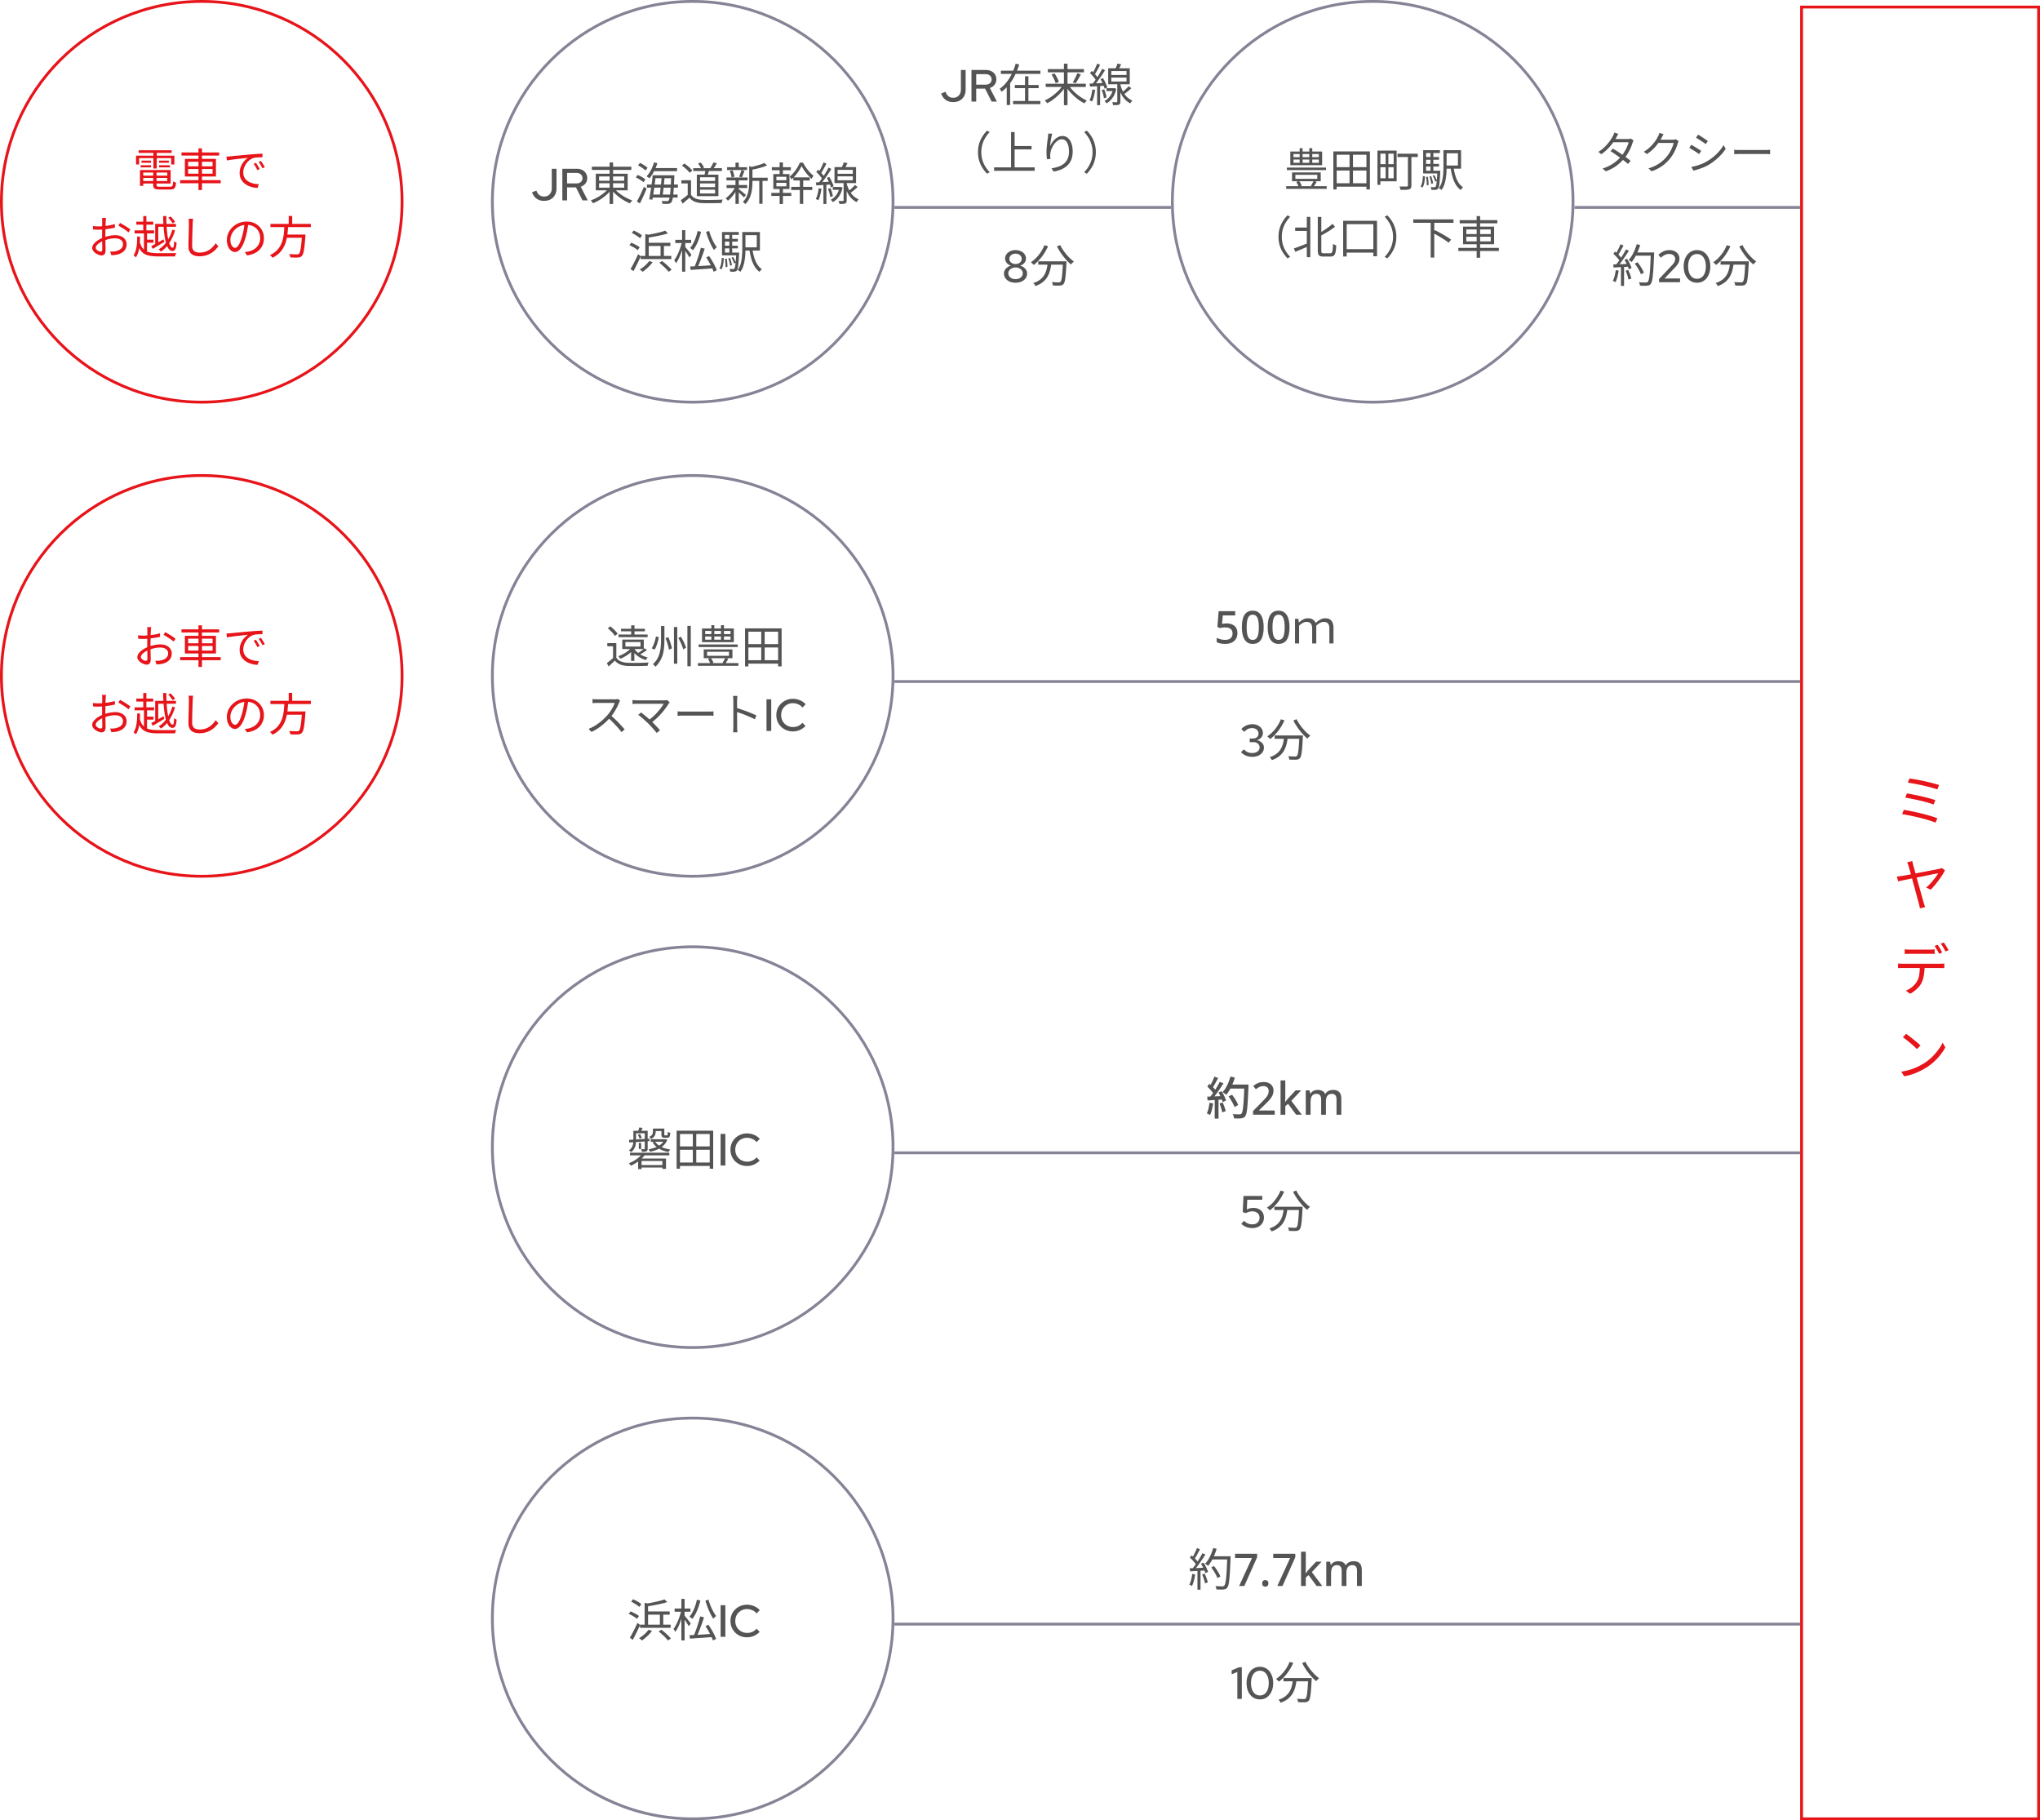 <svg width="723" height="645" fill="none" xmlns="http://www.w3.org/2000/svg"><path d="M192.817 71.176c-1.035 0-1.92-.261-2.656-.784-.736-.533-1.269-1.285-1.6-2.256l1.536-.608c.267.715.624 1.248 1.072 1.6.459.341 1.008.512 1.648.512.832 0 1.493-.267 1.984-.8.501-.533.752-1.248.752-2.144V59.8h1.68v6.928c0 .896-.181 1.68-.544 2.352a3.913 3.913 0 01-1.536 1.552c-.661.363-1.44.544-2.336.544zM199.3 71V59.8h5.072c.747 0 1.397.139 1.952.416a3.11 3.11 0 011.312 1.168c.32.49.48 1.067.48 1.728 0 .736-.208 1.37-.624 1.904-.416.533-.976.917-1.68 1.152L208.308 71h-1.856l-2.32-4.592h-3.152V71h-1.68zm1.68-6h3.264c.661 0 1.189-.165 1.584-.496.405-.341.608-.8.608-1.376 0-.555-.203-1.003-.608-1.344-.395-.341-.923-.512-1.584-.512h-3.264V65zm8.787-5.92h13.984v1.136h-13.984V59.08zm6.288-1.504h1.232V72.28h-1.232V57.576zm-.384 9.152l1.008.448c-.373.501-.811.992-1.312 1.472a16.71 16.71 0 01-3.376 2.496c-.608.341-1.205.635-1.792.88a9.272 9.272 0 00-.544-.72 1.836 1.836 0 00-.288-.288 15.265 15.265 0 001.76-.752c.608-.31 1.195-.65 1.76-1.024.565-.384 1.088-.79 1.568-1.216a9.09 9.09 0 001.216-1.296zm2.016.016c.352.448.768.885 1.248 1.312.491.416 1.024.816 1.6 1.2.576.373 1.168.715 1.776 1.024.608.299 1.205.544 1.792.736a9.638 9.638 0 00-.288.304 9.272 9.272 0 00-.304.384c-.096.128-.181.245-.256.352a14.74 14.74 0 01-1.808-.88 18.198 18.198 0 01-1.792-1.152 16.71 16.71 0 01-1.616-1.36c-.501-.48-.944-.97-1.328-1.472l.976-.448zm-5.36-1.808v1.552h8.896v-1.552h-8.896zm0-2.416v1.52h8.896v-1.52h-8.896zm-1.168-.96h11.296v5.888h-11.296V61.56zm20.272-2h8.528v1.088h-8.528V59.56zm.4 2.544h6.4v1.04h-6.4v-1.04zm-2.56 3.296h10.992v1.104h-10.992V65.4zm1.664 3.552h9.216v1.056h-9.216v-1.056zm.864-11.408l1.184.272a17.337 17.337 0 01-1.232 2.976c-.491.95-1.019 1.75-1.584 2.4a2.026 2.026 0 00-.304-.24c-.128-.085-.261-.17-.4-.256a4.989 4.989 0 00-.336-.208c.587-.587 1.109-1.317 1.568-2.192.459-.885.827-1.803 1.104-2.752zm-.48 4.56h1.12a81.492 81.492 0 01-.272 2.192 196.3 196.3 0 01-.304 2.352c-.107.779-.219 1.52-.336 2.224a80.748 80.748 0 01-.304 1.872l-1.152-.112c.107-.533.219-1.152.336-1.856.117-.704.235-1.44.352-2.208a94.53 94.53 0 00.32-2.32 77.73 77.73 0 00.24-2.144zm3.184.432h1.056a74.455 74.455 0 01-.16 1.776c-.053.619-.112 1.243-.176 1.872-.064.63-.133 1.227-.208 1.792a47.093 47.093 0 01-.192 1.504h-1.04c.064-.448.128-.955.192-1.52.075-.576.144-1.179.208-1.808.075-.63.139-1.253.192-1.872.053-.619.096-1.2.128-1.744zm3.376-.432h1.12l-.016.112V62.664a222.193 222.193 0 01-.192 3.952 44.096 44.096 0 01-.224 2.64c-.075.683-.165 1.216-.272 1.6-.107.373-.224.645-.352.816a1.35 1.35 0 01-.512.4 1.695 1.695 0 01-.608.16 7.727 7.727 0 01-.896.016c-.363 0-.747-.01-1.152-.032a2.695 2.695 0 00-.096-.528 1.399 1.399 0 00-.208-.496c.416.043.789.064 1.12.064.341.01.592.016.752.016.149 0 .267-.016.352-.048a.434.434 0 00.256-.192c.107-.117.203-.357.288-.72.096-.363.181-.88.256-1.552.075-.672.144-1.53.208-2.576.064-1.056.123-2.336.176-3.84v-.24zm-11.76-3.52l.688-.864c.32.15.651.325.992.528.341.203.661.41.96.624.299.203.544.4.736.592l-.72.96a4.356 4.356 0 00-.72-.624 13.854 13.854 0 00-.96-.656c-.331-.213-.656-.4-.976-.56zm-.784 4.288l.672-.88c.331.128.667.283 1.008.464.352.181.677.373.976.576.309.203.56.39.752.56l-.704.976a4.666 4.666 0 00-.736-.576 10.641 10.641 0 00-.96-.608 8.115 8.115 0 00-1.008-.512zm.384 8.512c.235-.416.496-.912.784-1.488a36.24 36.24 0 00.88-1.824c.299-.65.576-1.28.832-1.888l.944.672a44.28 44.28 0 01-.752 1.776 74.492 74.492 0 01-.816 1.824 31.77 31.77 0 01-.816 1.616l-1.056-.688zm19.968-11.792h10.176V60.6h-10.176v-1.008zm4.368.448l1.36.128c-.128.405-.267.81-.416 1.216-.139.405-.272.757-.4 1.056l-.992-.208c.085-.31.171-.672.256-1.088.096-.427.16-.795.192-1.104zm2.784-2.48l1.232.288c-.224.373-.453.747-.688 1.12-.235.363-.459.677-.672.944l-.992-.272a16.5 16.5 0 00.4-.672c.139-.245.272-.49.4-.736.139-.256.245-.48.32-.672zm-5.456.4l.944-.368c.256.267.496.57.72.912.224.341.379.64.464.896l-.992.432a4.704 4.704 0 00-.448-.912 6.146 6.146 0 00-.688-.96zm-2.48 5.92v5.664h-1.168V65h-2.24v-1.12h3.408zm0 5.136a3.471 3.471 0 001.6 1.312c.683.288 1.488.448 2.416.48.437.021.965.037 1.584.048a125.778 125.778 0 003.968-.064c.64-.021 1.2-.048 1.68-.08a1.863 1.863 0 00-.16.352 5.102 5.102 0 00-.24.864c-.437.021-.955.037-1.552.048-.597.01-1.216.016-1.856.016-.64.01-1.264.01-1.872 0a64.64 64.64 0 01-1.552-.016c-1.045-.043-1.941-.213-2.688-.512a4.565 4.565 0 01-1.872-1.408c-.384.341-.779.683-1.184 1.024-.405.352-.827.71-1.264 1.072l-.624-1.232c.384-.256.795-.55 1.232-.88.448-.341.88-.683 1.296-1.024h1.088zm-3.232-10.352l.88-.72c.352.224.709.485 1.072.784.363.288.693.581.992.88.309.299.56.576.752.832l-.96.8a4.996 4.996 0 00-.704-.848c-.299-.31-.629-.613-.992-.912-.352-.31-.699-.581-1.04-.816zM248.103 65v1.328h5.328V65h-5.328zm0 2.208v1.344h5.328v-1.344h-5.328zm0-4.4v1.312h5.328v-1.312h-5.328zm-1.136-.928h7.648v7.616h-7.648V61.88zm19.136 1.088h5.968v1.12h-5.968v-1.12zm-8.416-3.728h7.072v1.008h-7.072V59.24zm-.176 6.336h7.312v1.056h-7.312v-1.056zm-.048-2.688h7.488v1.024h-7.488v-1.024zm11.632.528h1.152V72.2h-1.152v-8.784zm-8.432-5.792h1.168v2.128h-1.168v-2.128zm0 6.112h1.168v8.512h-1.168v-8.512zm4.864-4.864l1.472.448c-.011.117-.117.192-.32.224v4.944c0 .597-.032 1.237-.096 1.92a13.103 13.103 0 01-.336 2.08 9.265 9.265 0 01-.768 2.032 7.308 7.308 0 01-1.344 1.824 1.674 1.674 0 00-.24-.288 4.597 4.597 0 00-.32-.32 1.197 1.197 0 00-.304-.208 6.263 6.263 0 001.216-1.632c.309-.587.533-1.19.672-1.808.149-.619.245-1.232.288-1.84.053-.619.08-1.21.08-1.776v-5.6zm5.36-1.136l.976.88c-.501.224-1.072.437-1.712.64a33.47 33.47 0 01-1.984.528 53.8 53.8 0 01-1.968.4 3.42 3.42 0 00-.16-.464 2.705 2.705 0 00-.224-.464 49.943 49.943 0 001.84-.432c.64-.16 1.243-.33 1.808-.512.565-.192 1.04-.384 1.424-.576zm-9.184 9.184c.128.085.315.23.56.432.256.192.528.405.816.64.288.235.549.453.784.656l.512.416-.72.896c-.128-.15-.304-.336-.528-.56a24.104 24.104 0 00-.736-.704c-.256-.256-.507-.49-.752-.704a8.608 8.608 0 00-.576-.512l.64-.56zm-3.056-6.368l.96-.224c.16.352.304.741.432 1.168.128.427.213.795.256 1.104l-1.024.272a5.752 5.752 0 00-.208-1.12 8.267 8.267 0 00-.416-1.2zm4.112-.256l1.088.24c-.149.405-.304.816-.464 1.232-.16.416-.315.773-.464 1.072l-.976-.24c.096-.213.192-.453.288-.72.107-.267.208-.539.304-.816.096-.288.171-.544.224-.768zm-2.096 5.824l.864.336a13.471 13.471 0 01-.992 1.76 16.445 16.445 0 01-1.264 1.648 9.302 9.302 0 01-1.296 1.248 3.33 3.33 0 00-.384-.448 3.056 3.056 0 00-.432-.416c.437-.277.875-.64 1.312-1.088.448-.448.864-.939 1.248-1.472s.699-1.056.944-1.568zm15.648-8.56h1.168v4.56h-1.168v-4.56zm0 8.784h1.168v5.936h-1.168v-5.936zm-1.152-1.568v1.248h3.536v-1.248h-3.536zm0-2.144v1.232h3.536v-1.232h-3.536zm-1.088-.96h5.728v5.312h-5.728v-5.312zm-.528-2.416h6.736v1.072h-6.736v-1.072zm9.936 4.016h1.184v8.976h-1.184v-8.976zm-2.304-.416h5.824v1.104h-5.824v-1.104zm-.768 3.36h7.472v1.104h-7.472v-1.104zm-7.04 2.128h7.072v1.088h-7.072v-1.088zm10.72-9.52a16.21 16.21 0 01-2.144 3.312 11.48 11.48 0 01-1.44 1.44 2.943 2.943 0 00-.288-.528 5.615 5.615 0 00-.352-.48 8.948 8.948 0 001.44-1.408 15.23 15.23 0 001.264-1.76c.384-.619.683-1.21.896-1.776h1.136A16.282 16.282 0 00286.951 61c.469.501.928.928 1.376 1.28a6.752 6.752 0 00-.672 1.088 16.398 16.398 0 01-1.36-1.36 17.903 17.903 0 01-1.248-1.6 18.14 18.14 0 01-.96-1.584zm18.912 6.736l.976.704c-.437.395-.907.8-1.408 1.216-.501.405-.965.747-1.392 1.024l-.736-.56c.277-.213.571-.459.88-.736.32-.277.629-.56.928-.848.299-.288.549-.555.752-.8zm-3.968-8.016l1.328.256a19.65 19.65 0 01-.592 1.152 19.29 19.29 0 01-.592.976l-1.008-.256c.149-.299.309-.65.48-1.056a8.85 8.85 0 00.384-1.072zm-2.176 4.944v1.392h5.392v-1.392h-5.392zm0-2.304v1.392h5.392v-1.392h-5.392zm-1.104-.976h7.648v5.664h-7.648v-5.664zm3.232 5.136h1.088v6.64c0 .31-.037.544-.112.704-.064.17-.197.304-.4.4-.203.085-.469.133-.8.144-.331.021-.747.032-1.248.032a3.35 3.35 0 00-.128-.528 4.886 4.886 0 00-.208-.528c.363.01.688.016.976.016h.576c.107-.01.176-.032.208-.064s.048-.09.048-.176v-6.64zm-3.84 1.904h2.672v1.024h-2.672v-1.024zm2.4 0h.224l.192-.032.656.272c-.277 1.28-.72 2.341-1.328 3.184-.597.843-1.296 1.493-2.096 1.952a1.374 1.374 0 00-.208-.288 2.51 2.51 0 00-.288-.304 2.09 2.09 0 00-.256-.224 5.965 5.965 0 001.936-1.696c.544-.725.933-1.616 1.168-2.672v-.192zm2.4-1.824c.107.565.267 1.147.48 1.744.213.597.491 1.179.832 1.744a7.624 7.624 0 001.264 1.568 6.68 6.68 0 001.808 1.168c-.075.075-.16.17-.256.288a9.258 9.258 0 00-.256.336c-.085.128-.16.245-.224.352a6.854 6.854 0 01-1.776-1.296 8.68 8.68 0 01-1.248-1.648 12.4 12.4 0 01-.816-1.776 16.345 16.345 0 01-.48-1.68l.672-.8zm-8.096-6.864l1.056.4c-.192.395-.405.805-.64 1.232a33.91 33.91 0 01-.688 1.248c-.224.395-.437.741-.64 1.04l-.832-.368c.203-.31.411-.672.624-1.088.224-.416.432-.843.624-1.28.203-.437.368-.832.496-1.184zm1.792 1.824l1.008.48a66.419 66.419 0 01-1.216 1.888 54.923 54.923 0 01-1.36 1.92 21.529 21.529 0 01-1.28 1.616l-.736-.416c.299-.352.613-.752.944-1.2.331-.459.656-.933.976-1.424.32-.501.624-.997.912-1.488.288-.49.539-.95.752-1.376zm-4.336 1.52l.624-.768c.288.256.576.539.864.848.299.31.571.613.816.912.245.299.437.57.576.816l-.672.896a6.786 6.786 0 00-.576-.864c-.235-.32-.496-.64-.784-.96a17.12 17.12 0 00-.848-.88zm3.712 2.144l.88-.352c.224.341.437.715.64 1.12.203.405.384.8.544 1.184.171.373.293.704.368.992l-.96.448a5.808 5.808 0 00-.336-1.04c-.149-.395-.32-.795-.512-1.2-.192-.416-.4-.8-.624-1.152zm-3.856 1.584c.693-.032 1.515-.07 2.464-.112.96-.053 1.941-.107 2.944-.16v1.008l-2.8.192-2.464.144-.144-1.072zm4.288 2.288l.88-.256c.203.448.379.939.528 1.472.16.533.267.997.32 1.392l-.944.288a7.562 7.562 0 00-.272-1.392 12.338 12.338 0 00-.512-1.504zm-3.312-.208l1.008.16a19.89 19.89 0 01-.448 2.24c-.181.725-.395 1.344-.64 1.856a2.017 2.017 0 00-.272-.144 5.396 5.396 0 00-.656-.304c.267-.49.48-1.072.64-1.744.16-.683.283-1.37.368-2.064zm1.696-1.6h1.056v7.168h-1.056v-7.168zM223.46 95.32c.267-.416.555-.917.864-1.504.309-.587.624-1.2.944-1.84.32-.65.613-1.285.88-1.904l.944.736a47.529 47.529 0 01-.816 1.776 48.675 48.675 0 01-.896 1.824 59.168 59.168 0 01-.864 1.664l-1.056-.752zm6.64-2.832l1.216.416c-.309.427-.667.848-1.072 1.264-.395.416-.811.805-1.248 1.168-.427.373-.843.699-1.248.976a2.773 2.773 0 00-.304-.288 15.164 15.164 0 00-.384-.304 3.034 3.034 0 00-.336-.224 12.493 12.493 0 001.856-1.36 9.82 9.82 0 001.52-1.648zm3.552.592l1.008-.576c.405.299.821.635 1.248 1.008.427.363.827.73 1.2 1.104.384.363.688.693.912.992l-1.072.688a9.173 9.173 0 00-.88-1.024 24.52 24.52 0 00-1.184-1.136 21.179 21.179 0 00-1.232-1.056zm2.112-11.344l.96.96c-.661.213-1.408.416-2.24.608-.832.192-1.691.368-2.576.528-.875.16-1.728.304-2.56.432a2.07 2.07 0 00-.144-.496 3.437 3.437 0 00-.224-.48 81.133 81.133 0 002.48-.432 47.29 47.29 0 002.384-.544 19.792 19.792 0 001.92-.576zm-8.704 8.96h10.864v1.12H227.06v-1.12zm2.24-4.672h8.288v1.136H229.3v-1.136zm4.816.56h1.184v4.896h-1.184v-4.896zm-5.408-3.648l1.216.288V91.4h-1.216v-8.464zm-4.784-.384l.672-.864c.352.15.709.325 1.072.528.373.192.725.395 1.056.608.331.213.597.416.8.608l-.688.992a5.499 5.499 0 00-.8-.64c-.32-.224-.667-.443-1.04-.656a9.65 9.65 0 00-1.072-.576zm-.848 4.336l.64-.896c.341.139.699.304 1.072.496.384.181.747.373 1.088.576.341.203.613.395.816.576l-.672.992a7.76 7.76 0 00-.816-.592 13.485 13.485 0 00-2.128-1.152zm25.312.88l1.376.352-.608 1.76a62.789 62.789 0 01-1.376 3.632 27.496 27.496 0 01-.656 1.504l-1.04-.336c.203-.459.411-.976.624-1.552.224-.576.437-1.173.64-1.792.213-.63.405-1.248.576-1.856.181-.608.336-1.179.464-1.712zm-3.808 6.672l2.336-.112c.896-.053 1.851-.112 2.864-.176 1.024-.064 2.043-.123 3.056-.176v1.104c-.96.075-1.925.144-2.896.208-.971.075-1.899.139-2.784.192-.875.064-1.664.123-2.368.176l-.208-1.216zm5.712-3.216l1.024-.496c.352.523.709 1.088 1.072 1.696.363.597.688 1.19.976 1.776.288.576.517 1.088.688 1.536l-1.136.576a11.01 11.01 0 00-.64-1.552 26.83 26.83 0 00-.944-1.808 25.355 25.355 0 00-1.04-1.728zm-3.056-9.36l1.232.256c-.203.853-.448 1.68-.736 2.48-.277.8-.597 1.547-.96 2.24a11.6 11.6 0 01-1.152 1.824 2.923 2.923 0 00-.304-.256 5.816 5.816 0 00-.384-.288 4.128 4.128 0 00-.352-.24 8.737 8.737 0 001.12-1.664c.341-.64.64-1.328.896-2.064.256-.747.469-1.51.64-2.288zm4.096-.032c.192.704.437 1.424.736 2.16.299.725.619 1.408.96 2.048.352.63.693 1.163 1.024 1.6a2.239 2.239 0 00-.352.272 5.484 5.484 0 00-.352.352 6.65 6.65 0 00-.288.336 12.894 12.894 0 01-1.056-1.808 32.315 32.315 0 01-.976-2.272c-.299-.8-.56-1.579-.784-2.336l1.088-.352zm-12 3.152h5.616v1.136h-5.616v-1.136zm2.4-3.424h1.136v14.704h-1.136V81.56zm-.048 4.144l.752.256c-.128.64-.293 1.307-.496 2a26.513 26.513 0 01-.688 2.016c-.245.661-.512 1.28-.8 1.856a9.634 9.634 0 01-.88 1.44 3.436 3.436 0 00-.288-.544 5.576 5.576 0 00-.352-.528c.288-.363.565-.795.832-1.296.277-.501.539-1.045.784-1.632a21.272 21.272 0 001.136-3.568zm1.12 1.728c.096.107.251.293.464.56.224.267.459.555.704.864a56.967 56.967 0 011.104 1.44l-.736.944a10.57 10.57 0 00-.448-.752 26.007 26.007 0 00-1.216-1.824 66.311 66.311 0 00-.464-.688l.592-.544zm20.272-5.216h1.12v6.08c0 .619-.021 1.28-.064 1.984a18.439 18.439 0 01-.256 2.128 12.316 12.316 0 01-.528 2.08 7.393 7.393 0 01-.944 1.824 1.415 1.415 0 00-.288-.24c-.117-.075-.24-.15-.368-.224a4.403 4.403 0 00-.32-.16 6.753 6.753 0 001.104-2.32c.224-.853.368-1.717.432-2.592.075-.885.112-1.712.112-2.48v-6.08zm3.568 5.952c.149 1.077.363 2.085.64 3.024.277.928.64 1.75 1.088 2.464a5.503 5.503 0 001.648 1.712 6.38 6.38 0 00-.288.272 8.662 8.662 0 00-.304.352c-.085.117-.16.235-.224.352a6.758 6.758 0 01-1.76-1.952c-.48-.79-.869-1.696-1.168-2.72a25.706 25.706 0 01-.688-3.344l1.056-.16zm-2.992-5.952h5.664v6.56h-5.664v-1.12h4.56V83.32h-4.56v-1.104zm-7.168 2.432h5.024v.96h-5.024v-.96zm0 2.416h5.024v.944h-5.024v-.944zm-.592 2.432h5.456v.976h-5.456v-.976zm2.592-6.72h1.008v7.232h-1.008v-7.232zm.784 8.496l.56-.208c.203.32.389.672.56 1.056.181.384.315.715.4.992l-.608.256a5.943 5.943 0 00-.384-1.008 13.19 13.19 0 00-.528-1.088zm-1.152.272l.608-.128c.16.395.304.837.432 1.328.128.48.208.89.24 1.232l-.656.16a8.728 8.728 0 00-.224-1.248c-.117-.49-.251-.939-.4-1.344zm-1.184.16l.624-.08c.085.47.149.976.192 1.52.053.544.075 1.013.064 1.408l-.656.112c.011-.405-.005-.88-.048-1.424a19.17 19.17 0 00-.176-1.536zm-1.136-.32l.736.128c-.021.49-.064.981-.128 1.472-.053.49-.139.95-.256 1.376-.117.427-.288.79-.512 1.088l-.672-.4c.288-.405.491-.939.608-1.6.117-.672.192-1.36.224-2.064zm.096-9.168h5.936v1.008h-4.896v6.752h-1.04v-7.76zm5.04 7.28h1.04l-.016.176c0 .117-.005.219-.016.304a74.211 74.211 0 01-.208 3.184c-.064.8-.144 1.408-.24 1.824-.085.405-.197.688-.336.848a.912.912 0 01-.384.304 1.607 1.607 0 01-.496.128c-.16.021-.373.027-.64.016-.267 0-.544-.005-.832-.016a2.7 2.7 0 00-.096-.512 1.954 1.954 0 00-.176-.48 12.395 12.395 0 001.28.08.69.69 0 00.272-.048.353.353 0 00.192-.144c.096-.107.181-.347.256-.72.075-.384.144-.955.208-1.712.075-.768.139-1.787.192-3.056v-.176z" fill="#545454"/><circle cx="245.5" cy="71.5" r="71" stroke="#868396"/><circle cx="71.5" cy="71.5" r="71" stroke="#E7141A"/><path d="M50.184 62.24h9.6v.8h-9.6v-.8zm.032-1.984h10.256v4.768H50.216v-.88h9.072v-3.008h-9.072v-.88zm4.096.432h1.168v4.832c0 .267.075.443.224.528.15.085.475.128.976.128h3.584c.288 0 .501-.048.64-.144.15-.085.256-.261.32-.528.064-.277.107-.683.128-1.216.128.085.293.165.496.24.203.075.384.128.544.16-.053.65-.144 1.152-.272 1.504-.128.352-.33.597-.608.736-.277.15-.667.224-1.168.224H56.616c-.587 0-1.05-.048-1.392-.144-.341-.085-.581-.245-.72-.48-.128-.235-.192-.57-.192-1.008v-4.832zm-4.704-.432h1.152v5.6h-1.152v-5.6zm-.464-7.008H60.84v.928H49.144v-.928zm1.008 3.664h3.392v.752h-3.392v-.752zm-.32 1.632h3.712v.768h-3.712v-.768zm6.56 0h3.84v.768h-3.84v-.768zm0-1.632h3.44v.752h-3.44v-.752zM54.36 53.6h1.184v6.112H54.36V53.6zm-6.144 1.552H61.8v3.136h-1.12v-2.256H49.304v2.256h-1.088v-3.136zm16.112-1.136h13.344v1.104H64.328v-1.104zm-.48 9.824h14.368v1.104H63.848V63.84zm6.496-11.264h1.232v14.752h-1.232V52.576zm-3.664 7.312v1.648h8.656v-1.648H66.68zm0-2.576v1.632h8.656v-1.632H66.68zm-1.152-1.008h11.008v6.24H65.528v-6.24zm14.736-.832c.299-.01.57-.021.816-.032l.608-.048c.256-.032.624-.07 1.104-.112.49-.053 1.05-.107 1.68-.16.63-.064 1.307-.128 2.032-.192l2.192-.192a56.813 56.813 0 011.664-.128 43.11 43.11 0 011.456-.096c.448-.032.848-.053 1.2-.064v1.28c-.299 0-.64.005-1.024.016-.384.01-.763.032-1.136.064-.373.032-.699.09-.976.176a4.673 4.673 0 00-1.536.832 5.648 5.648 0 00-1.152 1.264c-.32.48-.565.976-.736 1.488a4.978 4.978 0 00-.24 1.488c0 .619.107 1.163.32 1.632.213.459.501.848.864 1.168.373.32.795.581 1.264.784.47.203.965.357 1.488.464.533.096 1.061.15 1.584.16l-.464 1.328a8.643 8.643 0 01-1.792-.256 7.972 7.972 0 01-1.712-.608 5.928 5.928 0 01-1.456-1.04 4.626 4.626 0 01-1.008-1.456c-.245-.555-.368-1.19-.368-1.904 0-.832.144-1.6.432-2.304a6.961 6.961 0 011.136-1.872c.459-.533.933-.944 1.424-1.232-.341.043-.768.09-1.28.144-.501.053-1.04.112-1.616.176-.576.053-1.157.117-1.744.192-.576.075-1.115.15-1.616.224-.501.064-.923.133-1.264.208l-.144-1.392zm10.448 2.224c.117.17.256.39.416.656.17.256.336.523.496.8.16.267.293.523.4.768l-.816.384a13.506 13.506 0 00-.608-1.168 10.636 10.636 0 00-.704-1.088l.816-.352zm1.744-.672c.128.17.277.384.448.64.17.256.336.523.496.8.17.267.32.523.448.768l-.832.4a13.89 13.89 0 00-.64-1.168 11.654 11.654 0 00-.704-1.072l.784-.368zm-54.88 20.192a2.548 2.548 0 00-.048.336l-.032.384c-.01.139-.021.267-.032.384-.01.245-.027.565-.048.96l-.032 1.312-.032 1.44c-.01.48-.016.928-.016 1.344v1.376l.032 1.472c.021.48.032.928.032 1.344.01.405.016.73.016.976 0 .49-.059.88-.176 1.168-.117.288-.283.49-.496.608a1.35 1.35 0 01-.736.192c-.31 0-.656-.075-1.04-.224a4.748 4.748 0 01-1.104-.576 3.555 3.555 0 01-.848-.848 1.73 1.73 0 01-.336-1.008c0-.48.181-.95.544-1.408.373-.459.853-.885 1.44-1.28a9.25 9.25 0 011.888-.96 11.748 11.748 0 012.224-.64c.757-.15 1.45-.224 2.08-.224.779 0 1.467.133 2.064.4.608.267 1.083.64 1.424 1.12.352.47.528 1.024.528 1.664 0 .64-.133 1.205-.4 1.696-.256.49-.64.901-1.152 1.232-.501.33-1.12.587-1.856.768a7.166 7.166 0 01-1.056.144c-.341.032-.65.059-.928.08l-.448-1.296c.299.01.608.01.928 0 .33-.01.645-.048.944-.112a4.86 4.86 0 001.312-.432c.416-.213.747-.49.992-.832.256-.341.384-.752.384-1.232 0-.459-.123-.843-.368-1.152a2.275 2.275 0 00-.992-.704 3.85 3.85 0 00-1.392-.24c-.704 0-1.392.075-2.064.224-.672.15-1.355.363-2.048.64a6.728 6.728 0 00-1.408.72c-.427.277-.768.57-1.024.88-.245.31-.368.603-.368.88 0 .181.059.357.176.528.128.16.283.304.464.432.181.128.373.23.576.304.203.064.379.096.528.096.181 0 .32-.064.416-.192.107-.128.16-.325.16-.592 0-.31-.005-.736-.016-1.28a702.18 702.18 0 01-.032-1.792c-.01-.65-.016-1.27-.016-1.856v-1.472c.01-.523.016-1.03.016-1.52.01-.49.016-.923.016-1.296.01-.373.016-.64.016-.8 0-.107-.005-.23-.016-.368 0-.15-.005-.293-.016-.432a2.104 2.104 0 00-.048-.336h1.424zm4.96 1.776c.384.203.81.448 1.28.736.47.277.917.56 1.344.848.437.288.784.539 1.04.752l-.656 1.024a5.871 5.871 0 00-.736-.608 13.712 13.712 0 00-.96-.656 21.658 21.658 0 00-1.008-.624c-.33-.203-.624-.373-.88-.512l.576-.96zm-9.6 1.104c.437.053.81.09 1.12.112.32.01.63.016.928.016.395 0 .837-.021 1.328-.064.49-.043.997-.096 1.52-.16.523-.075 1.03-.16 1.52-.256.501-.107.95-.219 1.344-.336l.032 1.248c-.416.096-.88.192-1.392.288-.512.085-1.035.16-1.568.224-.523.064-1.024.117-1.504.16s-.896.064-1.248.064c-.459 0-.848-.005-1.168-.016a11.01 11.01 0 01-.88-.064l-.032-1.216zM55 79.344h7.36v1.024h-6.272v6.464H55v-7.488zm-1.392 7.872a82.49 82.49 0 001.952-1.056 305.17 305.17 0 002.368-1.344l.32.896c-.704.427-1.419.859-2.144 1.296-.715.427-1.37.816-1.968 1.168l-.528-.96zm-5.296-8.672h6V79.6h-6v-1.056zm-.608 3.088H54.6v1.072h-6.896v-1.072zm3.744 3.296h2.96V86h-2.96v-1.072zm-.672-8.368h1.104v5.696h-1.104V76.56zm.24 5.776h1.088v7.232h-1.088v-7.232zm-1.504 3.344c.235.843.533 1.53.896 2.064.373.523.827.928 1.36 1.216.533.288 1.157.485 1.872.592.715.107 1.536.16 2.464.16h4.48c.448-.01.843-.016 1.184-.016.341 0 .587-.005.736-.016a1.874 1.874 0 00-.192.336c-.064.15-.123.299-.176.448-.053.15-.09.283-.112.4H56.12c-1.077 0-2.027-.07-2.848-.208-.81-.128-1.515-.363-2.112-.704-.587-.352-1.083-.848-1.488-1.488s-.752-1.461-1.04-2.464l.88-.32zm8.304-9.12h1.136c0 1.28.032 2.49.096 3.632.075 1.13.176 2.16.304 3.088.128.928.283 1.733.464 2.416.192.672.4 1.19.624 1.552.235.363.49.544.768.544.15 0 .267-.187.352-.56.085-.373.139-.976.16-1.808.117.117.256.23.416.336.17.096.325.176.464.24-.053.736-.139 1.317-.256 1.744-.117.427-.277.73-.48.912-.192.17-.453.256-.784.256-.459 0-.87-.213-1.232-.64-.352-.427-.65-1.019-.896-1.776-.245-.757-.448-1.653-.608-2.688a40.81 40.81 0 01-.368-3.392 72.131 72.131 0 01-.16-3.856zm1.808.592l.832-.448c.299.288.597.613.896.976.31.352.539.661.688.928l-.864.528a6.762 6.762 0 00-.672-.976 8.385 8.385 0 00-.88-1.008zm-11.008 6.64l1.008.064c.01.8-.016 1.637-.08 2.512a14.899 14.899 0 01-.416 2.56 7.619 7.619 0 01-.976 2.304 1.578 1.578 0 00-.224-.272 7.639 7.639 0 00-.304-.256.84.84 0 00-.288-.176c.395-.65.683-1.36.864-2.128.181-.768.299-1.547.352-2.336.053-.8.075-1.557.064-2.272zm12.464-2.4l.944.256a16.167 16.167 0 01-1.216 3.072c-.49.96-1.056 1.819-1.696 2.576a9.564 9.564 0 01-2.128 1.888 2.223 2.223 0 00-.336-.448 3.503 3.503 0 00-.4-.4 8.035 8.035 0 002.048-1.696 13.19 13.19 0 001.648-2.416c.48-.907.859-1.85 1.136-2.832zm7.36-3.856c-.043.267-.075.539-.096.816-.021.267-.037.533-.048.8-.021.448-.043 1.003-.064 1.664-.021.661-.043 1.365-.064 2.112a153.42 153.42 0 00-.064 4.192c0 .587.112 1.056.336 1.408.224.352.533.603.928.752.395.15.848.224 1.36.224.725 0 1.381-.09 1.968-.272a6.282 6.282 0 001.568-.752c.459-.32.864-.677 1.216-1.072.363-.395.688-.8.976-1.216l.912 1.088c-.277.384-.619.784-1.024 1.2a8.083 8.083 0 01-1.408 1.136 7.692 7.692 0 01-1.888.864c-.704.224-1.493.336-2.368.336-.757 0-1.43-.117-2.016-.352a2.828 2.828 0 01-1.376-1.136c-.33-.523-.496-1.216-.496-2.08a111.85 111.85 0 01.064-3.392c.021-.619.037-1.221.048-1.808.01-.597.021-1.147.032-1.648.01-.501.016-.917.016-1.248 0-.299-.01-.587-.032-.864a7.524 7.524 0 00-.096-.768l1.616.016zm19.584 1.536a45.185 45.185 0 01-.416 2.608c-.16.907-.368 1.787-.624 2.64-.32 1.099-.677 2.016-1.072 2.752-.384.736-.8 1.29-1.248 1.664-.448.373-.917.56-1.408.56-.47 0-.923-.17-1.36-.512-.437-.341-.795-.832-1.072-1.472-.277-.65-.416-1.413-.416-2.288 0-.875.176-1.701.528-2.48a6.755 6.755 0 011.488-2.064 7.21 7.21 0 014.976-1.968c.939 0 1.781.155 2.528.464a5.68 5.68 0 013.168 3.152c.288.704.432 1.461.432 2.272 0 1.12-.24 2.107-.72 2.96-.47.853-1.152 1.547-2.048 2.08-.885.533-1.963.885-3.232 1.056l-.752-1.184c.256-.032.501-.064.736-.096s.448-.07.64-.112a6.401 6.401 0 001.488-.544c.49-.256.928-.576 1.312-.96.384-.395.688-.859.912-1.392.235-.544.352-1.163.352-1.856 0-.65-.107-1.253-.32-1.808a4.264 4.264 0 00-.944-1.488 4.456 4.456 0 00-1.52-1.008c-.597-.245-1.28-.368-2.048-.368-.875 0-1.67.16-2.384.48a5.798 5.798 0 00-1.808 1.264 5.703 5.703 0 00-1.136 1.696c-.267.608-.4 1.205-.4 1.792 0 .672.085 1.227.256 1.664.181.427.395.741.64.944.256.203.507.304.752.304.256 0 .517-.123.784-.368.267-.256.539-.661.816-1.216.277-.565.55-1.296.816-2.192.235-.768.432-1.584.592-2.448.17-.864.293-1.712.368-2.544l1.344.016zm7.824.256h14.32v1.152h-14.32v-1.152zm5.232 3.776h6.384v1.152h-6.384v-1.152zm5.952 0h1.248l-.016.112c0 .075-.005.16-.016.256 0 .085-.005.16-.016.224a75.972 75.972 0 01-.336 3.728c-.117.95-.251 1.68-.4 2.192-.149.512-.331.875-.544 1.088a1.497 1.497 0 01-.592.4 3.026 3.026 0 01-.784.144c-.277.021-.661.027-1.152.016a40.318 40.318 0 01-1.536-.064 2.082 2.082 0 00-.144-.592 2.451 2.451 0 00-.288-.576c.576.043 1.12.07 1.632.08.512.021.869.032 1.072.032.181 0 .331-.01.448-.032a.572.572 0 00.32-.16c.171-.15.32-.464.448-.944.128-.49.245-1.195.352-2.112.107-.928.208-2.123.304-3.584v-.208zm-6.24-3.136h1.344a44.1 44.1 0 01-.208 2.592 19.533 19.533 0 01-.464 2.576 10.362 10.362 0 01-.912 2.416 8.241 8.241 0 01-1.568 2.112c-.65.64-1.461 1.2-2.432 1.68a3.621 3.621 0 00-.4-.528c-.16-.181-.32-.33-.48-.448.939-.427 1.712-.933 2.32-1.52a7.637 7.637 0 001.456-1.952 9.87 9.87 0 00.816-2.24c.181-.779.304-1.563.368-2.352.075-.8.128-1.579.16-2.336zm1.536-3.456h1.232v3.312h-1.232v-3.312z" fill="#E7141A"/><path d="M456.088 59.376h13.872v.896h-13.872v-.896zm-.256 6.592H470.2v.96h-14.368v-.96zm3.264-4.016v1.424h7.76v-1.424h-7.76zm-1.184-.848h10.176v3.12h-10.176v-3.12zm1.488 3.376l1.024-.32c.192.245.373.523.544.832.171.31.293.587.368.832l-1.088.384a4.47 4.47 0 00-.336-.848 6.202 6.202 0 00-.512-.88zm6.176-.4l1.056.384c-.192.32-.384.63-.576.928-.192.299-.373.565-.544.8l-.944-.352a12.32 12.32 0 001.008-1.76zm-7.152-7.552v1.152h8.992v-1.152h-8.992zm0-1.952v1.12h8.992v-1.12h-8.992zm-1.12-.88h11.28v4.848h-11.28v-4.848zm3.312-1.168h1.04v5.696h-1.04v-5.696zm3.408 0h1.056v5.696h-1.056v-5.696zm9.168 12.416h11.68v1.216h-11.68v-1.216zm.032-5.712h11.648v1.2h-11.648v-1.2zm-.672-5.568h12.96v13.472h-1.232V54.832h-10.544v12.304h-1.184V53.664zm5.744.544h1.216v11.36h-1.216v-11.36zm10.544-.832h6.144V64.24h-6.144v-1.072h5.088v-8.72h-5.088v-1.072zm-.656 0h1.04v12.112h-1.04V53.376zm.56 4.8h5.696v1.072h-5.696v-1.072zm6.544-3.712h7.2v1.184h-7.2v-1.184zm3.696.544h1.232v10.704c0 .384-.059.677-.176.88-.107.213-.299.373-.576.48-.299.096-.699.155-1.2.176-.491.021-1.115.032-1.872.032a2.817 2.817 0 00-.112-.384 7.755 7.755 0 00-.144-.448 2.337 2.337 0 00-.176-.368c.395.01.768.016 1.12.016.352.01.661.01.928 0h.56c.16-.01.267-.043.32-.096.064-.053.096-.155.096-.304V55.008zm-7.904-1.104h.976v9.728h-.976v-9.728zm20.496-.688h1.12v6.08c0 .619-.021 1.28-.064 1.984a18.439 18.439 0 01-.256 2.128 12.316 12.316 0 01-.528 2.08 7.393 7.393 0 01-.944 1.824 1.415 1.415 0 00-.288-.24c-.117-.075-.24-.15-.368-.224a4.403 4.403 0 00-.32-.16 6.753 6.753 0 001.104-2.32c.224-.853.368-1.717.432-2.592.075-.885.112-1.712.112-2.48v-6.08zm3.568 5.952c.149 1.077.363 2.085.64 3.024.277.928.64 1.75 1.088 2.464a5.503 5.503 0 001.648 1.712 6.38 6.38 0 00-.288.272 8.662 8.662 0 00-.304.352c-.085.117-.16.235-.224.352a6.758 6.758 0 01-1.76-1.952c-.48-.79-.869-1.696-1.168-2.72a25.706 25.706 0 01-.688-3.344l1.056-.16zm-2.992-5.952h5.664v6.56h-5.664v-1.12h4.56V54.32h-4.56v-1.104zm-7.168 2.432h5.024v.96h-5.024v-.96zm0 2.416h5.024v.944h-5.024v-.944zm-.592 2.432h5.456v.976h-5.456v-.976zm2.592-6.72h1.008v7.232h-1.008v-7.232zm.784 8.496l.56-.208c.203.32.389.672.56 1.056.181.384.315.715.4.992l-.608.256a5.943 5.943 0 00-.384-1.008 13.19 13.19 0 00-.528-1.088zm-1.152.272l.608-.128c.16.395.304.837.432 1.328.128.48.208.89.24 1.232l-.656.16a8.728 8.728 0 00-.224-1.248c-.117-.49-.251-.939-.4-1.344zm-1.184.16l.624-.08c.085.47.149.976.192 1.52.053.544.075 1.013.064 1.408l-.656.112c.011-.405-.005-.88-.048-1.424a19.17 19.17 0 00-.176-1.536zm-1.136-.32l.736.128c-.021.49-.064.981-.128 1.472-.053.49-.139.95-.256 1.376-.117.427-.288.79-.512 1.088l-.672-.4c.288-.405.491-.939.608-1.6.117-.672.192-1.36.224-2.064zm.096-9.168h5.936v1.008h-4.896v6.752h-1.04v-7.76zm5.04 7.28h1.04l-.016.176c0 .117-.005.219-.016.304a74.211 74.211 0 01-.208 3.184c-.064.8-.144 1.408-.24 1.824-.085.405-.197.688-.336.848a.912.912 0 01-.384.304 1.607 1.607 0 01-.496.128c-.16.021-.373.027-.64.016-.267 0-.544-.005-.832-.016a2.7 2.7 0 00-.096-.512 1.954 1.954 0 00-.176-.48 12.395 12.395 0 001.28.08.69.69 0 00.272-.048.353.353 0 00.192-.144c.096-.107.181-.347.256-.72.075-.384.144-.955.208-1.712.075-.768.139-1.787.192-3.056v-.176zM453.12 83.92c0-1.045.128-2.021.384-2.928.267-.907.64-1.75 1.12-2.528.48-.79 1.04-1.51 1.68-2.16l.96.496a11.41 11.41 0 00-1.584 2.064 9.789 9.789 0 00-1.04 2.368 9.853 9.853 0 00-.352 2.688c0 .95.117 1.845.352 2.688a9.789 9.789 0 001.04 2.368c.448.736.976 1.424 1.584 2.064l-.96.496a12.62 12.62 0 01-1.68-2.16 10.38 10.38 0 01-1.12-2.528 10.848 10.848 0 01-.384-2.928zm5.904-3.296h4.72v1.2h-4.72v-1.2zm8.016-3.76h1.248v11.872c0 .427.048.704.144.832.107.117.336.176.688.176h2.352c.256 0 .443-.096.56-.288.128-.192.219-.528.272-1.008.064-.49.112-1.179.144-2.064.107.085.224.165.352.24.139.075.277.144.416.208.139.053.261.096.368.128-.043.97-.123 1.75-.24 2.336-.117.576-.315.987-.592 1.232-.267.256-.661.384-1.184.384h-2.576c-.501 0-.896-.064-1.184-.192-.277-.128-.475-.352-.592-.672-.117-.32-.176-.763-.176-1.328V76.864zm-3.888-.016h1.232v14.288h-1.232V76.848zm9.104 2.464l.896 1.056c-.491.373-1.035.757-1.632 1.152a49.99 49.99 0 01-1.856 1.136c-.629.363-1.248.71-1.856 1.04a2.327 2.327 0 00-.224-.48 3.821 3.821 0 00-.272-.448c.597-.33 1.195-.693 1.792-1.088a32.63 32.63 0 001.728-1.2 14.7 14.7 0 001.424-1.168zm-13.712 8.736c.437-.15.933-.325 1.488-.528.565-.213 1.163-.443 1.792-.688.64-.245 1.275-.49 1.904-.736l.224 1.072c-.832.363-1.68.725-2.544 1.088-.853.363-1.627.688-2.32.976l-.544-1.184zm17.488-9.808h12v12.576h-1.296V79.44h-9.456v11.44h-1.248V78.24zm.56 10.048h11.024v1.232h-11.024v-1.232zm18.288-4.368c0 1.035-.133 2.01-.4 2.928a9.936 9.936 0 01-1.104 2.528 12.62 12.62 0 01-1.68 2.16l-.96-.496a12.206 12.206 0 001.584-2.064 9.372 9.372 0 001.024-2.368 9.584 9.584 0 00.368-2.688c0-.96-.123-1.856-.368-2.688a9.372 9.372 0 00-1.024-2.368 11.41 11.41 0 00-1.584-2.064l.96-.496c.64.65 1.2 1.37 1.68 2.16.48.779.848 1.621 1.104 2.528.267.907.4 1.883.4 2.928zm6-6.176h14.256v1.2H500.88v-1.2zm6.176.944h1.264v12.576h-1.264V78.688zm.688 3.792l.8-.912c.48.224.987.48 1.52.768.533.288 1.061.587 1.584.896.523.299 1.008.592 1.456.88.459.288.848.555 1.168.8L513.424 86a17.191 17.191 0 00-1.136-.816c-.437-.31-.917-.619-1.44-.928a38.13 38.13 0 00-1.568-.928 38.902 38.902 0 00-1.536-.848zm9.584-4.464h13.344v1.104h-13.344v-1.104zm-.48 9.824h14.368v1.104h-14.368V87.84zm6.496-11.264h1.232v14.752h-1.232V76.576zm-3.664 7.312v1.648h8.656v-1.648h-8.656zm0-2.576v1.632h8.656v-1.632h-8.656zm-1.152-1.008h11.008v6.24h-11.008v-6.24zM579.387 93.424l.976-.496c.299.384.598.795.896 1.232.299.437.566.875.8 1.312.246.427.432.81.56 1.152l-1.072.56a6.78 6.78 0 00-.512-1.168c-.224-.437-.48-.88-.768-1.328a15.29 15.29 0 00-.88-1.264zm.08-3.968h6.096v1.136h-6.096v-1.136zm5.6 0h1.168v.384c0 .096-.005.17-.016.224a190.98 190.98 0 01-.208 4.592 48.084 48.084 0 01-.24 3.088c-.085.8-.186 1.424-.304 1.872-.117.448-.261.768-.432.96-.17.235-.357.395-.56.48a2.694 2.694 0 01-.752.176 7.985 7.985 0 01-1.088.032 71.556 71.556 0 01-1.408-.048 2.555 2.555 0 00-.128-.624 2.036 2.036 0 00-.256-.576 26.5 26.5 0 001.472.08c.459.011.784.016.976.016.171 0 .31-.016.416-.048a.585.585 0 00.288-.208c.139-.139.262-.421.368-.848.107-.437.203-1.05.288-1.84.086-.79.16-1.797.224-3.024s.128-2.704.192-4.432v-.256zm-4.992-2.912l1.216.272a19.932 19.932 0 01-.816 2.272c-.309.736-.65 1.424-1.024 2.064a12.64 12.64 0 01-1.168 1.696 6.997 6.997 0 00-.32-.224 5.19 5.19 0 00-.4-.272 3.021 3.021 0 00-.368-.224 8.796 8.796 0 001.168-1.552c.363-.597.688-1.243.976-1.936a19.44 19.44 0 00.736-2.096zm-5.76.016l1.072.416c-.192.384-.405.79-.64 1.216-.234.427-.464.837-.688 1.232a13.09 13.09 0 01-.656 1.024l-.832-.368c.203-.31.411-.667.624-1.072.214-.416.422-.837.624-1.264.203-.437.368-.832.496-1.184zm1.936 1.824l1.056.448a46.91 46.91 0 01-1.248 1.92 68.112 68.112 0 01-1.36 1.936c-.458.63-.89 1.173-1.296 1.632l-.768-.4c.31-.363.63-.773.96-1.232.331-.459.656-.939.976-1.44a33.2 33.2 0 00.928-1.488c.288-.49.539-.95.752-1.376zm-4.448 1.552l.592-.8a15.065 15.065 0 011.76 1.712c.256.288.454.55.592.784l-.64.928a6.465 6.465 0 00-.608-.848c-.245-.31-.517-.619-.816-.928-.298-.31-.592-.592-.88-.848zm3.936 2.16l.896-.384c.235.352.459.725.672 1.12.214.395.4.779.56 1.152.171.373.294.71.368 1.008l-.944.448a9.415 9.415 0 00-.368-1.024c-.16-.384-.341-.779-.544-1.184a12.505 12.505 0 00-.64-1.136zm-3.968 1.616c.715-.021 1.574-.048 2.576-.08 1.003-.043 2.032-.09 3.088-.144v.992c-1.013.064-2.005.123-2.976.176l-2.592.144-.096-1.088zm4.384 2.224l.896-.304c.235.49.454 1.024.656 1.6.214.576.363 1.072.448 1.488l-.992.336a10.61 10.61 0 00-.4-1.504 18.255 18.255 0 00-.608-1.616zm-3.504-.224l1.024.176a19.67 19.67 0 01-.448 2.24c-.192.725-.416 1.344-.672 1.856a1.684 1.684 0 00-.288-.16 5.468 5.468 0 00-.352-.16 1.99 1.99 0 00-.32-.144c.278-.49.496-1.072.656-1.744.171-.683.304-1.37.4-2.064zm1.84-1.536h1.088v7.136h-1.088v-7.136zM587.979 100v-1.12l4.544-4.832c.31-.32.55-.608.72-.864.171-.256.288-.496.352-.72.075-.235.112-.48.112-.736 0-.501-.202-.917-.608-1.248-.405-.33-.917-.496-1.536-.496-.512 0-.992.101-1.44.304-.448.203-.944.555-1.488 1.056l-.864-1.056c.598-.555 1.211-.97 1.84-1.248a4.944 4.944 0 011.984-.416c.715 0 1.344.128 1.888.384.544.256.966.613 1.264 1.072.31.448.464.965.464 1.552 0 .373-.048.72-.144 1.04-.096.31-.261.64-.496.992a9.93 9.93 0 01-.992 1.184l-3.648 3.84 5.504-.016V100h-7.456zm13.467.176c-.938 0-1.76-.24-2.464-.72-.704-.49-1.258-1.168-1.664-2.032-.394-.875-.592-1.883-.592-3.024s.198-2.144.592-3.008c.406-.875.96-1.552 1.664-2.032.704-.49 1.526-.736 2.464-.736.928 0 1.744.245 2.448.736.704.48 1.254 1.157 1.648 2.032.406.864.608 1.867.608 3.008s-.202 2.15-.608 3.024c-.394.864-.944 1.541-1.648 2.032-.704.48-1.52.72-2.448.72zm0-1.392c.64 0 1.195-.176 1.664-.528.47-.363.832-.875 1.088-1.536.256-.661.384-1.435.384-2.32 0-.896-.128-1.67-.384-2.32-.256-.661-.618-1.168-1.088-1.52-.469-.363-1.024-.544-1.664-.544-.64 0-1.2.181-1.68.544-.469.352-.832.859-1.088 1.52-.256.65-.384 1.424-.384 2.32 0 .885.128 1.659.384 2.32.256.661.619 1.173 1.088 1.536.48.352 1.04.528 1.68.528zm8.351-6.176h9.168v1.168h-9.168v-1.168zm8.752 0h1.248v.368c0 .085-.006.155-.016.208-.064 1.248-.128 2.31-.192 3.184a26.601 26.601 0 01-.208 2.16c-.075.576-.16 1.03-.256 1.36-.096.331-.219.571-.368.72a1.27 1.27 0 01-.528.416 2.143 2.143 0 01-.704.16c-.267.021-.635.027-1.104.016-.459 0-.939-.016-1.44-.048a2.437 2.437 0 00-.128-.608 2.024 2.024 0 00-.272-.592c.522.043 1.008.069 1.456.08.448.021.768.032.96.032.16 0 .293-.016.4-.048a.642.642 0 00.272-.16c.16-.15.288-.47.384-.96.106-.501.197-1.237.272-2.208.085-.981.16-2.261.224-3.84v-.24zm-6.56-5.728l1.28.368a18.241 18.241 0 01-1.392 2.576 16.011 16.011 0 01-1.728 2.256 14.407 14.407 0 01-1.936 1.792 4.106 4.106 0 00-.304-.304 14.325 14.325 0 00-.4-.352 5.625 5.625 0 00-.336-.288 11.392 11.392 0 001.936-1.616 14.15 14.15 0 001.648-2.064c.49-.757.901-1.547 1.232-2.368zm5.584-.032c.256.533.57 1.083.944 1.648.373.555.778 1.093 1.216 1.616.437.512.885.992 1.344 1.44.469.437.922.81 1.36 1.12-.107.085-.23.192-.368.32-.128.117-.251.24-.368.368-.107.128-.198.25-.272.368a14.522 14.522 0 01-1.36-1.264 25.518 25.518 0 01-1.36-1.584 25.62 25.62 0 01-1.248-1.76 24.305 24.305 0 01-1.04-1.808l1.152-.464zm-4.4 6.096h1.296a20.134 20.134 0 01-.416 2.56 9.475 9.475 0 01-.88 2.352c-.395.736-.944 1.403-1.648 2-.694.597-1.6 1.099-2.72 1.504a5.27 5.27 0 00-.208-.368 4.801 4.801 0 00-.288-.384 2.656 2.656 0 00-.288-.304c1.045-.341 1.888-.773 2.528-1.296.65-.533 1.152-1.125 1.504-1.776.352-.65.608-1.339.768-2.064.16-.725.277-1.467.352-2.224zM359.919 100.176c-.8 0-1.509-.139-2.128-.416-.608-.277-1.088-.661-1.44-1.152a2.81 2.81 0 01-.528-1.68c0-.437.102-.843.304-1.216a3.19 3.19 0 01.88-.976 3.684 3.684 0 011.296-.592c-.618-.192-1.12-.517-1.504-.976-.384-.459-.576-.97-.576-1.536 0-.576.16-1.088.48-1.536a3.315 3.315 0 011.328-1.072c.555-.267 1.184-.4 1.888-.4s1.334.133 1.888.4c.566.256 1.008.613 1.328 1.072.32.448.48.96.48 1.536 0 .565-.192 1.077-.576 1.536-.384.459-.885.784-1.504.976.736.192 1.334.544 1.792 1.056.459.501.688 1.077.688 1.728 0 .63-.176 1.19-.528 1.68-.341.49-.821.875-1.44 1.152-.618.277-1.328.416-2.128.416zm0-6.624c.416 0 .79-.08 1.12-.24.331-.16.592-.379.784-.656.192-.277.288-.587.288-.928 0-.352-.096-.667-.288-.944a1.817 1.817 0 00-.784-.656c-.33-.16-.704-.24-1.12-.24-.416 0-.789.08-1.12.24-.33.15-.592.363-.784.64a1.619 1.619 0 00-.288.944c0 .352.096.667.288.944.192.277.454.496.784.656.331.16.704.24 1.12.24zm0 5.36c.491 0 .928-.085 1.312-.256.384-.181.688-.427.912-.736.224-.32.336-.677.336-1.072s-.112-.747-.336-1.056a2.153 2.153 0 00-.912-.736 3.037 3.037 0 00-1.312-.272c-.49 0-.928.09-1.312.272a2.324 2.324 0 00-.912.736c-.224.31-.336.661-.336 1.056s.112.752.336 1.072c.224.31.528.555.912.736.384.17.822.256 1.312.256zm8.05-6.304h9.168v1.168h-9.168v-1.168zm8.752 0h1.248v.368c0 .085-.006.155-.016.208-.064 1.248-.128 2.31-.192 3.184a26.601 26.601 0 01-.208 2.16c-.075.576-.16 1.03-.256 1.36-.096.331-.219.571-.368.72a1.27 1.27 0 01-.528.416 2.143 2.143 0 01-.704.16c-.267.021-.635.027-1.104.016-.459 0-.939-.016-1.44-.048a2.437 2.437 0 00-.128-.608 2.024 2.024 0 00-.272-.592c.522.043 1.008.069 1.456.08.448.021.768.032.96.032.16 0 .293-.016.4-.048a.642.642 0 00.272-.16c.16-.15.288-.47.384-.96.106-.501.197-1.237.272-2.208.085-.981.16-2.261.224-3.84v-.24zm-6.56-5.728l1.28.368a18.241 18.241 0 01-1.392 2.576 16.011 16.011 0 01-1.728 2.256 14.407 14.407 0 01-1.936 1.792 4.106 4.106 0 00-.304-.304 14.325 14.325 0 00-.4-.352 5.625 5.625 0 00-.336-.288 11.392 11.392 0 001.936-1.616 14.15 14.15 0 001.648-2.064c.49-.757.901-1.547 1.232-2.368zm5.584-.032c.256.533.57 1.083.944 1.648.373.555.778 1.093 1.216 1.616.437.512.885.992 1.344 1.44.469.437.922.81 1.36 1.12-.107.085-.23.192-.368.32-.128.117-.251.24-.368.368-.107.128-.198.25-.272.368a14.522 14.522 0 01-1.36-1.264 25.518 25.518 0 01-1.36-1.584 25.62 25.62 0 01-1.248-1.76 24.305 24.305 0 01-1.04-1.808l1.152-.464zm-4.4 6.096h1.296a20.134 20.134 0 01-.416 2.56 9.475 9.475 0 01-.88 2.352c-.395.736-.944 1.403-1.648 2-.694.597-1.6 1.099-2.72 1.504a5.27 5.27 0 00-.208-.368 4.801 4.801 0 00-.288-.384 2.656 2.656 0 00-.288-.304c1.045-.341 1.888-.773 2.528-1.296.65-.533 1.152-1.125 1.504-1.776.352-.65.608-1.339.768-2.064.16-.725.277-1.467.352-2.224zM571.64 52.672a44.656 44.656 0 013.296 2.128c.565.384 1.104.763 1.616 1.136.512.373.965.725 1.36 1.056l-.944 1.104c-.363-.33-.8-.693-1.312-1.088a34.758 34.758 0 00-1.6-1.216 55.082 55.082 0 00-3.28-2.24l.864-.88zm7.328-2.928a2.312 2.312 0 00-.208.432c-.064.16-.123.304-.176.432-.149.544-.363 1.13-.64 1.76-.277.63-.603 1.264-.976 1.904-.373.63-.8 1.237-1.28 1.824-.715.885-1.611 1.739-2.688 2.56-1.067.81-2.357 1.493-3.872 2.048l-1.152-.992c.992-.31 1.893-.688 2.704-1.136.821-.459 1.557-.96 2.208-1.504a13.291 13.291 0 001.696-1.68c.416-.49.795-1.03 1.136-1.616.352-.587.656-1.168.912-1.744.256-.587.443-1.13.56-1.632h-5.936l.512-1.136h5.088c.213 0 .411-.01.592-.032.181-.032.336-.075.464-.128l1.056.64zm-5.392-2.304a9.997 9.997 0 00-.4.672c-.128.235-.235.427-.32.576-.32.587-.736 1.232-1.248 1.936a18.023 18.023 0 01-1.776 2.08 15.773 15.773 0 01-2.288 1.936l-1.072-.832a12.605 12.605 0 002.384-1.872 16.161 16.161 0 001.696-2c.459-.65.811-1.216 1.056-1.696a4.87 4.87 0 00.288-.576c.107-.256.181-.485.224-.688l1.456.464zM594.952 50a1.869 1.869 0 00-.208.416c-.064.16-.117.304-.16.432-.139.533-.341 1.12-.608 1.76-.267.63-.587 1.27-.96 1.92a13.92 13.92 0 01-3.888 4.256c-1.003.725-2.256 1.365-3.76 1.92l-1.152-1.04a14.664 14.664 0 002.64-1.04 13.19 13.19 0 002.096-1.376 12.343 12.343 0 001.648-1.6c.416-.49.795-1.03 1.136-1.616.352-.587.651-1.173.896-1.76a10.14 10.14 0 00.528-1.616h-5.936l.512-1.152h5.104c.213 0 .411-.01.592-.032.181-.032.331-.075.448-.128l1.072.656zm-5.36-2.432a8.25 8.25 0 00-.4.688 19.9 19.9 0 00-.304.576c-.32.587-.72 1.221-1.2 1.904a16.004 16.004 0 01-1.712 2 14.93 14.93 0 01-2.288 1.856l-1.104-.832a11.794 11.794 0 001.856-1.328c.544-.48 1.019-.965 1.424-1.456.416-.49.768-.96 1.056-1.408.288-.448.517-.853.688-1.216.085-.139.176-.33.272-.576.107-.256.181-.485.224-.688l1.488.48zm12.224.144c.235.128.512.293.832.496.32.203.651.416.992.64.341.224.656.437.944.64.299.192.533.352.704.48l-.752 1.088a74.11 74.11 0 00-.72-.512 27.41 27.41 0 00-.928-.624 21.263 21.263 0 00-.976-.624 20.671 20.671 0 00-.816-.512l.72-1.072zm-2.4 11.44a20.79 20.79 0 001.808-.416c.619-.181 1.232-.39 1.84-.624a13.382 13.382 0 001.712-.832 18.615 18.615 0 002.464-1.696 16.46 16.46 0 002.048-1.984 13.859 13.859 0 001.552-2.176l.768 1.312c-.693 1.077-1.573 2.112-2.64 3.104a19.89 19.89 0 01-3.504 2.624c-.544.31-1.136.597-1.776.864a23.2 23.2 0 01-1.872.672c-.608.192-1.163.341-1.664.448l-.736-1.296zm-.016-7.84c.235.117.517.277.848.48.331.192.667.395 1.008.608.341.203.661.4.96.592.299.192.533.352.704.48l-.736 1.12c-.203-.15-.453-.32-.752-.512a17.405 17.405 0 00-.928-.608 35.938 35.938 0 00-.976-.608c-.32-.192-.597-.347-.832-.464l.704-1.088zm15.232 1.76c.16.01.357.027.592.048l.768.032h9.632c.405 0 .752-.01 1.04-.032l.688-.048v1.568l-.72-.048a14.47 14.47 0 00-.992-.032h-8.784c-.437 0-.853.01-1.248.032-.395.01-.72.027-.976.048v-1.568zM337.817 36.176c-1.035 0-1.92-.261-2.656-.784-.736-.533-1.269-1.285-1.6-2.256l1.536-.608c.267.715.624 1.248 1.072 1.6.459.341 1.008.512 1.648.512.832 0 1.493-.267 1.984-.8.501-.533.752-1.248.752-2.144V24.8h1.68v6.928c0 .896-.181 1.68-.544 2.352a3.913 3.913 0 01-1.536 1.552c-.661.363-1.44.544-2.336.544zM344.3 36V24.8h5.072c.747 0 1.397.139 1.952.416a3.11 3.11 0 011.312 1.168c.32.49.48 1.067.48 1.728 0 .736-.208 1.37-.624 1.904-.416.533-.976.917-1.68 1.152L353.308 36h-1.856l-2.32-4.592h-3.152V36h-1.68zm1.68-6h3.264c.661 0 1.189-.165 1.584-.496.405-.341.608-.8.608-1.376 0-.555-.203-1.003-.608-1.344-.395-.341-.923-.512-1.584-.512h-3.264V30zm8.739-4.96h14.016v1.152h-14.016V25.04zm4.96 5.072h8.432v1.12h-8.432v-1.12zm-.64 5.664h9.68v1.12h-9.68v-1.12zm4.24-8.752h1.2v9.36h-1.2v-9.36zm-3.312-4.464l1.248.304a25.63 25.63 0 01-1.424 3.616 18.59 18.59 0 01-2.048 3.36 13.115 13.115 0 01-2.8 2.688 2.696 2.696 0 00-.176-.352 5.154 5.154 0 00-.24-.4 4.523 4.523 0 00-.208-.352 10.64 10.64 0 001.968-1.76 15.375 15.375 0 001.6-2.192c.469-.79.875-1.6 1.216-2.432.352-.832.64-1.659.864-2.48zm-3.168 6.592h1.2v8.064h-1.2v-8.064zm13.824.512h14.208v1.152h-14.208v-1.152zm.752-5.168h12.784v1.136h-12.784v-1.136zm5.696-1.936h1.264v14.704h-1.264V22.56zm4.736 3.376l1.248.384c-.181.373-.379.757-.592 1.152-.213.384-.427.752-.64 1.104-.213.352-.416.661-.608.928l-1.024-.352c.192-.288.389-.619.592-.992.203-.384.395-.768.576-1.152.181-.395.331-.752.448-1.072zm-9.136.464l1.072-.384a14.38 14.38 0 011.168 2.08c.16.341.277.65.352.928l-1.136.448a7.966 7.966 0 00-.336-.928 14.29 14.29 0 00-.512-1.104c-.192-.373-.395-.72-.608-1.04zm4.08 3.696l.976.416a15.847 15.847 0 01-1.328 1.824 18.508 18.508 0 01-1.632 1.68 18.955 18.955 0 01-1.808 1.456 13.57 13.57 0 01-1.84 1.104 2.138 2.138 0 00-.256-.336 8.662 8.662 0 00-.304-.352 4.14 4.14 0 00-.304-.304 12.333 12.333 0 001.84-.976 19.384 19.384 0 001.792-1.328 17.094 17.094 0 001.616-1.536c.491-.544.907-1.093 1.248-1.648zm1.92.016c.352.544.773 1.088 1.264 1.632a17.015 17.015 0 001.6 1.552c.587.49 1.189.933 1.808 1.328.629.395 1.248.73 1.856 1.008-.085.075-.187.17-.304.288l-.32.352a4.176 4.176 0 00-.24.352 14.35 14.35 0 01-1.856-1.104 20.997 20.997 0 01-1.808-1.472 18.965 18.965 0 01-1.648-1.696 15.429 15.429 0 01-1.312-1.84l.96-.4zm21.328.448l.976.704c-.437.395-.907.8-1.408 1.216-.501.405-.965.747-1.392 1.024l-.736-.56c.277-.213.571-.459.88-.736.32-.277.629-.56.928-.848.299-.288.549-.555.752-.8zm-3.968-8.016l1.328.256a19.65 19.65 0 01-.592 1.152 19.29 19.29 0 01-.592.976l-1.008-.256c.149-.299.309-.65.48-1.056a8.85 8.85 0 00.384-1.072zm-2.176 4.944v1.392h5.392v-1.392h-5.392zm0-2.304v1.392h5.392v-1.392h-5.392zm-1.104-.976h7.648v5.664h-7.648v-5.664zm3.232 5.136h1.088v6.64c0 .31-.037.544-.112.704-.064.17-.197.304-.4.4-.203.085-.469.133-.8.144-.331.021-.747.032-1.248.032a3.35 3.35 0 00-.128-.528 4.886 4.886 0 00-.208-.528c.363.01.688.016.976.016h.576c.107-.01.176-.032.208-.064s.048-.09.048-.176v-6.64zm-3.84 1.904h2.672v1.024h-2.672v-1.024zm2.4 0h.224l.192-.032.656.272c-.277 1.28-.72 2.341-1.328 3.184-.597.843-1.296 1.493-2.096 1.952a1.374 1.374 0 00-.208-.288 2.51 2.51 0 00-.288-.304 2.09 2.09 0 00-.256-.224 5.965 5.965 0 001.936-1.696c.544-.725.933-1.616 1.168-2.672v-.192zm2.4-1.824c.107.565.267 1.147.48 1.744.213.597.491 1.179.832 1.744a7.624 7.624 0 001.264 1.568 6.68 6.68 0 001.808 1.168c-.075.075-.16.17-.256.288a9.258 9.258 0 00-.256.336c-.085.128-.16.245-.224.352a6.854 6.854 0 01-1.776-1.296 8.68 8.68 0 01-1.248-1.648 12.4 12.4 0 01-.816-1.776 16.345 16.345 0 01-.48-1.68l.672-.8zm-8.096-6.864l1.056.4c-.192.395-.405.805-.64 1.232a33.91 33.91 0 01-.688 1.248c-.224.395-.437.741-.64 1.04l-.832-.368c.203-.31.411-.672.624-1.088.224-.416.432-.843.624-1.28.203-.437.368-.832.496-1.184zm1.792 1.824l1.008.48a66.419 66.419 0 01-1.216 1.888 54.923 54.923 0 01-1.36 1.92 21.529 21.529 0 01-1.28 1.616l-.736-.416c.299-.352.613-.752.944-1.2.331-.459.656-.933.976-1.424.32-.501.624-.997.912-1.488.288-.49.539-.95.752-1.376zm-4.336 1.52l.624-.768c.288.256.576.539.864.848.299.31.571.613.816.912.245.299.437.57.576.816l-.672.896a6.786 6.786 0 00-.576-.864c-.235-.32-.496-.64-.784-.96a17.12 17.12 0 00-.848-.88zm3.712 2.144l.88-.352c.224.341.437.715.64 1.12.203.405.384.8.544 1.184.171.373.293.704.368.992l-.96.448a5.808 5.808 0 00-.336-1.04c-.149-.395-.32-.795-.512-1.2-.192-.416-.4-.8-.624-1.152zm-3.856 1.584c.693-.032 1.515-.07 2.464-.112.96-.053 1.941-.107 2.944-.16v1.008l-2.8.192-2.464.144-.144-1.072zm4.288 2.288l.88-.256c.203.448.379.939.528 1.472.16.533.267.997.32 1.392l-.944.288a7.562 7.562 0 00-.272-1.392 12.338 12.338 0 00-.512-1.504zm-3.312-.208l1.008.16a19.89 19.89 0 01-.448 2.24c-.181.725-.395 1.344-.64 1.856a2.017 2.017 0 00-.272-.144 5.396 5.396 0 00-.656-.304c.267-.49.48-1.072.64-1.744.16-.683.283-1.37.368-2.064zm1.696-1.6h1.056v7.168h-1.056v-7.168zM346.62 53.92c0-1.045.128-2.021.384-2.928.267-.907.64-1.75 1.12-2.528.48-.79 1.04-1.51 1.68-2.16l.96.496a11.41 11.41 0 00-1.584 2.064 9.789 9.789 0 00-1.04 2.368 9.853 9.853 0 00-.352 2.688c0 .95.117 1.845.352 2.688a9.789 9.789 0 001.04 2.368c.448.736.976 1.424 1.584 2.064l-.96.496a12.62 12.62 0 01-1.68-2.16 10.38 10.38 0 01-1.12-2.528 10.848 10.848 0 01-.384-2.928zm12.4-2.176h6.576v1.2h-6.576v-1.2zm-6.704 7.568H366.7v1.2h-14.384v-1.2zm6.016-12.512h1.264v13.152h-1.264V46.8zm14.592.576c-.085.299-.171.645-.256 1.04-.075.384-.149.79-.224 1.216-.064.416-.123.816-.176 1.2-.043.384-.075.715-.096.992.171-.405.395-.821.672-1.248a6.05 6.05 0 01.992-1.168c.384-.363.8-.656 1.248-.88a3.244 3.244 0 011.44-.336c.715 0 1.344.224 1.888.672.555.448.987 1.083 1.296 1.904.309.821.464 1.792.464 2.912 0 1.11-.165 2.075-.496 2.896a5.84 5.84 0 01-1.392 2.064 7.113 7.113 0 01-2.144 1.376c-.821.352-1.728.613-2.72.784l-.752-1.152a13.58 13.58 0 002.416-.576A6.802 6.802 0 00377.068 58a4.575 4.575 0 001.312-1.744c.32-.704.48-1.557.48-2.56 0-.843-.096-1.59-.288-2.24-.192-.661-.475-1.179-.848-1.552s-.843-.56-1.408-.56c-.501 0-.981.16-1.44.48-.459.32-.88.736-1.264 1.248a7.216 7.216 0 00-.912 1.632 5.972 5.972 0 00-.432 1.648c-.043.31-.064.613-.064.912.011.299.043.65.096 1.056l-1.232.096a25.574 25.574 0 01-.128-1.104 19.837 19.837 0 01-.048-1.44c0-.373.016-.79.048-1.248l.128-1.408c.053-.48.107-.939.16-1.376.064-.437.117-.816.16-1.136a17.896 17.896 0 00.128-1.376l1.408.048zm15.456 6.544c0 1.035-.133 2.01-.4 2.928a9.936 9.936 0 01-1.104 2.528 12.62 12.62 0 01-1.68 2.16l-.96-.496a12.206 12.206 0 001.584-2.064 9.372 9.372 0 001.024-2.368 9.584 9.584 0 00.368-2.688c0-.96-.123-1.856-.368-2.688a9.372 9.372 0 00-1.024-2.368 11.41 11.41 0 00-1.584-2.064l.96-.496c.64.65 1.2 1.37 1.68 2.16.48.779.848 1.621 1.104 2.528.267.907.4 1.883.4 2.928z" fill="#545454"/><circle cx="486.5" cy="71.5" r="71" stroke="#868396"/><path stroke="#868396" d="M317 73.5h98M558 73.5h80"/><path d="M218.436 227.88v5.664h-1.168V229h-2.032v-1.12h3.2zm0 5.168c.373.587.907 1.024 1.6 1.312.693.288 1.509.453 2.448.496.448.011.992.021 1.632.032h2.016c.704-.011 1.387-.027 2.048-.048a50.065 50.065 0 001.712-.08 3.645 3.645 0 00-.144.336 5.466 5.466 0 00-.144.432 3.63 3.63 0 00-.096.416c-.448.011-.981.021-1.6.032-.608.021-1.243.032-1.904.032-.661.011-1.301.011-1.92 0a225.92 225.92 0 01-1.584-.032c-1.056-.043-1.957-.213-2.704-.512a4.484 4.484 0 01-1.872-1.392 51.7 51.7 0 01-1.088 1.024c-.363.352-.741.704-1.136 1.056l-.624-1.184c.352-.256.731-.549 1.136-.88.416-.341.805-.688 1.168-1.04h1.056zm-3.04-10.416l.912-.672c.331.245.661.523.992.832.341.309.651.619.928.928.288.309.512.597.672.864l-.976.752a5.433 5.433 0 00-.64-.88 10.771 10.771 0 00-.912-.96c-.32-.32-.645-.608-.976-.864zm6.256 4.88v1.6h5.36v-1.6h-5.36zm-1.12-.88h7.632v3.36h-7.632v-3.36zm-1.328-1.792h10.32v.928h-10.32v-.928zm.88-2.048h8.48v.912h-8.48v-.912zm3.616-1.216h1.168v3.84H223.7v-3.84zm-.032 7.936h1.152v4.688h-1.152v-4.688zm0-.016l1.072.336a7.474 7.474 0 01-1.344 1.456c-.523.448-1.088.853-1.696 1.216-.608.363-1.221.677-1.84.944a2.25 2.25 0 00-.208-.288 7.579 7.579 0 00-.272-.352 2.428 2.428 0 00-.24-.288 14.574 14.574 0 001.744-.768 11.218 11.218 0 001.584-1.024 5.914 5.914 0 001.2-1.232zm4.736.224l.912.576c-.416.32-.869.635-1.36.944-.48.309-.928.571-1.344.784l-.704-.496c.267-.16.555-.341.864-.544.309-.213.608-.432.896-.656.288-.224.533-.427.736-.608zm-3.616.144c.309.48.704.928 1.184 1.344a8.73 8.73 0 001.664 1.072c.629.299 1.28.533 1.952.704a1.851 1.851 0 00-.384.416 3.948 3.948 0 00-.304.496 9.864 9.864 0 01-2.016-.864 8.642 8.642 0 01-1.728-1.28 7.29 7.29 0 01-1.264-1.632l.896-.256zm9.488-8.032h1.2v4.96c0 .821-.037 1.653-.112 2.496a14.196 14.196 0 01-.416 2.48 9.884 9.884 0 01-.96 2.352 8.784 8.784 0 01-1.712 2.128 2.723 2.723 0 00-.256-.32 8.627 8.627 0 00-.32-.336 2.036 2.036 0 00-.304-.256c.661-.597 1.184-1.237 1.568-1.92a8.698 8.698 0 00.848-2.144c.192-.736.315-1.483.368-2.24a26.59 26.59 0 00.096-2.24v-4.96zm4.576.352h1.184v12.992h-1.184v-12.992zm4.768-.4h1.2v14.304h-1.2v-14.304zm-11.136 3.728l1.024.288c-.096.469-.219.976-.368 1.52a14.704 14.704 0 01-.496 1.552 6.26 6.26 0 01-.64 1.312l-1.04-.448c.245-.373.464-.795.656-1.264.203-.48.373-.976.512-1.488.149-.523.267-1.013.352-1.472zm3.376.624l.992-.368c.192.427.373.885.544 1.376.181.491.336.965.464 1.424.128.448.219.843.272 1.184l-1.056.448a8.386 8.386 0 00-.256-1.216 16.598 16.598 0 00-.432-1.44c-.16-.501-.336-.971-.528-1.408zm4.528-.064l.944-.448c.256.416.501.859.736 1.328.245.469.464.933.656 1.392.192.448.331.848.416 1.2l-1.008.528a9.412 9.412 0 00-.4-1.216 17.891 17.891 0 00-.624-1.424 17.96 17.96 0 00-.72-1.36zm7.2 2.304h13.872v.896h-13.872v-.896zm-.256 6.592H261.7v.96h-14.368v-.96zm3.264-4.016v1.424h7.76v-1.424h-7.76zm-1.184-.848h10.176v3.12h-10.176v-3.12zm1.488 3.376l1.024-.32c.192.245.373.523.544.832.171.309.293.587.368.832l-1.088.384a4.479 4.479 0 00-.336-.848 6.185 6.185 0 00-.512-.88zm6.176-.4l1.056.384c-.192.32-.384.629-.576.928-.192.299-.373.565-.544.8l-.944-.352a12.345 12.345 0 001.008-1.76zm-7.152-7.552v1.152h8.992v-1.152h-8.992zm0-1.952v1.12h8.992v-1.12h-8.992zm-1.12-.88h11.28v4.848h-11.28v-4.848zm3.312-1.168h1.04v5.696h-1.04v-5.696zm3.408 0h1.056v5.696h-1.056v-5.696zm9.168 12.416h11.68v1.216h-11.68v-1.216zm.032-5.712h11.648v1.2h-11.648v-1.2zm-.672-5.568h12.96v13.472h-1.232v-12.304h-10.544v12.304h-1.184v-13.472zm5.744.544h1.216v11.36h-1.216v-11.36zM219.8 248.296a2.419 2.419 0 00-.208.32 6.23 6.23 0 00-.192.384 18.106 18.106 0 01-.8 1.744 22.887 22.887 0 01-1.104 1.872 14.077 14.077 0 01-1.28 1.68 23.73 23.73 0 01-1.936 1.936c-.704.619-1.445 1.2-2.224 1.744-.779.533-1.589.992-2.432 1.376l-1.024-1.072a14.657 14.657 0 002.48-1.264 19.68 19.68 0 002.24-1.664 20.393 20.393 0 001.872-1.824c.363-.416.72-.88 1.072-1.392.363-.523.683-1.051.96-1.584a8.047 8.047 0 00.624-1.472H211.608c-.181 0-.389.005-.624.016-.224.011-.432.021-.624.032a4.238 4.238 0 00-.368.032v-1.456c.075.011.208.027.4.048l.64.032c.224.011.416.016.576.016h6.176c.267 0 .501-.011.704-.032.213-.021.379-.053.496-.096l.816.624zm-3.376 5.152c.437.363.885.763 1.344 1.2.469.437.928.891 1.376 1.36.448.459.864.901 1.248 1.328.384.416.715.795.992 1.136l-1.12.96a21.845 21.845 0 00-1.344-1.648 36.881 36.881 0 00-1.664-1.776 24.824 24.824 0 00-1.744-1.648l.912-.912zm20.956-4.592l-.224.256a.913.913 0 00-.176.24 21.753 21.753 0 01-1.088 1.6 24.226 24.226 0 01-1.424 1.776 25.204 25.204 0 01-1.744 1.792 18.945 18.945 0 01-2 1.648l-.992-.88c.65-.448 1.258-.933 1.824-1.456a21.904 21.904 0 001.552-1.584 19.84 19.84 0 001.248-1.552c.362-.491.645-.928.848-1.312h-9.408c-.203 0-.411.005-.624.016-.214.011-.411.021-.592.032-.171.011-.31.027-.416.048v-1.44c.149.021.314.043.496.064a9.658 9.658 0 001.136.064H235.332c.458 0 .805-.043 1.04-.128l1.008.816zm-7.536 7.6a25.467 25.467 0 00-.864-.816c-.32-.299-.656-.597-1.008-.896a26.062 26.062 0 00-.992-.832c-.31-.256-.576-.459-.8-.608l1.04-.848c.181.139.421.331.72.576.298.235.624.501.976.8.362.299.72.603 1.072.912.352.309.672.608.96.896.341.32.693.672 1.056 1.056.373.384.725.757 1.056 1.12.33.363.608.688.832.976l-1.168.928a10.912 10.912 0 00-.784-.976c-.32-.384-.667-.773-1.04-1.168a66.334 66.334 0 00-1.056-1.12zm10.304-4.384c.16.011.357.027.592.048.234.011.49.021.768.032h9.632c.405 0 .752-.011 1.04-.032l.688-.048v1.568l-.72-.048c-.31-.021-.64-.032-.992-.032h-8.784c-.438 0-.854.011-1.248.032-.395.011-.72.027-.976.048v-1.568zm19.76 5.52v-.896-1.616-1.968-2.016-1.728-1.088c0-.224-.011-.496-.032-.816a8.546 8.546 0 00-.096-.848h1.568c-.022.235-.048.512-.08.832-.022.32-.032.597-.032.832v5.312c.01.64.016 1.243.016 1.808V258.184c.01.224.026.453.048.688.021.224.037.427.048.608h-1.552a7.08 7.08 0 00.08-.912c.021-.352.032-.677.032-.976zm1.056-6.784c.522.16 1.098.352 1.728.576.64.213 1.29.443 1.952.688.661.245 1.285.496 1.872.752.597.245 1.114.48 1.552.704l-.544 1.36a16.255 16.255 0 00-1.552-.752 54.846 54.846 0 00-1.776-.752 30.46 30.46 0 00-1.744-.656 24.14 24.14 0 00-1.488-.496v-1.424zM271.652 259v-11.2h1.68V259h-1.68zm9.36.176a6.15 6.15 0 01-2.32-.432 6.137 6.137 0 01-1.872-1.232 5.866 5.866 0 01-1.248-1.84 5.94 5.94 0 01-.432-2.272c0-.811.144-1.563.432-2.256a5.636 5.636 0 011.248-1.84 5.74 5.74 0 011.888-1.232 5.91 5.91 0 012.304-.448c.587 0 1.158.08 1.712.24a5.738 5.738 0 011.552.656c.48.288.896.635 1.248 1.04l-1.12 1.152a3.99 3.99 0 00-1.52-1.136 4.535 4.535 0 00-1.872-.4 4.29 4.29 0 00-1.664.32 3.993 3.993 0 00-1.312.896 4.08 4.08 0 00-.88 1.328 4.539 4.539 0 00-.304 1.68c0 .597.102 1.152.304 1.664a4.133 4.133 0 002.24 2.24 4.29 4.29 0 001.664.32c.651 0 1.264-.128 1.84-.384a4.187 4.187 0 001.488-1.12l1.104 1.12c-.373.395-.8.741-1.28 1.04a6.202 6.202 0 01-1.536.672 6.268 6.268 0 01-1.664.224z" fill="#545454"/><circle cx="245.5" cy="239.5" r="71" stroke="#868396"/><path d="M226.882 412.84h8.352v.864h-8.352v-.864zm.736-4.096l1.008.352a8.46 8.46 0 01-1.392 1.6c-.544.491-1.131.939-1.76 1.344-.619.405-1.248.752-1.888 1.04a2.303 2.303 0 00-.192-.272 4.432 4.432 0 00-.272-.336 1.671 1.671 0 00-.24-.272 15.53 15.53 0 001.84-.896 11.732 11.732 0 001.648-1.168 7.188 7.188 0 001.248-1.392zm-1.456 1.792h9.872v3.664h-1.28v-2.8h-7.376v2.88h-1.216v-3.744zm.24-5.552h.832v2.16h-.832v-2.16zm-1.456-4.288h4.08v.88h-4.08v-.88zm3.568 0h1.024v6.32c0 .245-.027.443-.08.592-.054.139-.171.256-.352.352a2.011 2.011 0 01-.64.144c-.256.021-.571.032-.944.032a1.928 1.928 0 00-.144-.48 2.203 2.203 0 00-.224-.448c.277.011.522.016.736.016h.432c.074-.011.122-.032.144-.064.032-.032.048-.085.048-.16v-6.304zm-4.032 0h.944v3.328c0 .469-.043.965-.128 1.488a4.854 4.854 0 01-.512 1.488c-.256.48-.64.901-1.152 1.264a1.9 1.9 0 00-.208-.208 2.298 2.298 0 00-.528-.432c.469-.331.816-.699 1.04-1.104.224-.405.368-.821.432-1.248.074-.437.112-.859.112-1.264v-3.312zm-1.552 3.216l2.064-.112c.789-.053 1.626-.107 2.512-.16l2.656-.16-.016.88-2.592.192c-.854.053-1.67.107-2.448.16-.779.043-1.478.085-2.096.128l-.08-.928zm3.152-1.808l.72-.288c.138.203.266.437.384.704.117.256.197.48.24.672l-.784.32a4 4 0 00-.224-.688 4.065 4.065 0 00-.336-.72zm.48-2.592l1.168.16c-.118.288-.24.576-.368.864-.118.277-.224.523-.32.736l-.96-.16c.085-.235.17-.501.256-.8.096-.309.17-.576.224-.8zm5.312.4h3.296v.88h-3.296v-.88zm-1.264 3.776h5.12v.88h-5.12v-.88zm4.848 0h.224l.192-.032.624.208a5.436 5.436 0 01-1.408 2.096 7.47 7.47 0 01-2.128 1.376c-.8.341-1.664.603-2.592.784a2.436 2.436 0 00-.208-.464 3.169 3.169 0 00-.272-.416 11.041 11.041 0 002.352-.624 7.232 7.232 0 001.968-1.12 4.263 4.263 0 001.248-1.68v-.128zm-3.296.816c.298.48.714.917 1.248 1.312a7.598 7.598 0 001.856.96c.714.245 1.482.427 2.304.544-.118.107-.24.251-.368.432a2.64 2.64 0 00-.288.464 11.71 11.71 0 01-2.384-.704 8.122 8.122 0 01-1.92-1.168 6.049 6.049 0 01-1.344-1.584l.896-.256zm-.752-4.592h.976v1.152c0 .288-.048.587-.144.896a2.348 2.348 0 01-.48.864c-.224.277-.56.528-1.008.752a1.614 1.614 0 00-.192-.256 3.324 3.324 0 00-.512-.464c.394-.181.688-.368.88-.56.192-.203.32-.405.384-.608.064-.213.096-.427.096-.64v-1.136zm3.008 0h1.024v2.08c0 .139.01.229.032.272.032.032.106.048.224.048h.656c.085 0 .144-.021.176-.064.042-.053.074-.171.096-.352.021-.181.037-.453.048-.816a3.672 3.672 0 00.88.336c-.043.693-.144 1.157-.304 1.392-.15.235-.406.352-.768.352h-.944c-.427 0-.72-.08-.88-.24-.16-.16-.24-.464-.24-.912v-2.096zm-11.136 8.56h13.92v.912h-13.92v-.912zm17.168 3.472h11.68v1.216h-11.68v-1.216zm.032-5.712h11.648v1.2h-11.648v-1.2zm-.672-5.568h12.96v13.472h-1.232v-12.304h-10.544v12.304h-1.184v-13.472zm5.744.544h1.216v11.36h-1.216v-11.36zm9.84 11.792v-11.2h1.68V413h-1.68zm9.361.176a6.146 6.146 0 01-2.32-.432 6.137 6.137 0 01-1.872-1.232 5.832 5.832 0 01-1.248-1.84 5.94 5.94 0 01-.432-2.272c0-.811.144-1.563.432-2.256a5.605 5.605 0 011.248-1.84 5.729 5.729 0 011.888-1.232 5.904 5.904 0 012.304-.448c.586 0 1.157.08 1.712.24a5.764 5.764 0 011.552.656c.48.288.896.635 1.248 1.04l-1.12 1.152a3.998 3.998 0 00-1.52-1.136 4.542 4.542 0 00-1.872-.4c-.598 0-1.152.107-1.664.32a3.972 3.972 0 00-1.312.896 4.049 4.049 0 00-.88 1.328 4.518 4.518 0 00-.304 1.68c0 .597.101 1.152.304 1.664a4.118 4.118 0 002.24 2.24c.512.213 1.066.32 1.664.32.65 0 1.264-.128 1.84-.384a4.205 4.205 0 001.488-1.12l1.104 1.12a6.44 6.44 0 01-1.28 1.04c-.47.288-.982.512-1.536.672a6.273 6.273 0 01-1.664.224z" fill="#545454"/><circle cx="245.5" cy="406.5" r="71" stroke="#868396"/><path d="M223.218 580.32c.266-.416.554-.917.864-1.504.309-.587.624-1.2.944-1.84.32-.651.613-1.285.88-1.904l.944.736a51.506 51.506 0 01-.816 1.776 48.224 48.224 0 01-.896 1.824 59.584 59.584 0 01-.864 1.664l-1.056-.752zm6.64-2.832l1.216.416c-.31.427-.667.848-1.072 1.264-.395.416-.811.805-1.248 1.168-.427.373-.843.699-1.248.976a2.832 2.832 0 00-.304-.288 21.075 21.075 0 00-.384-.304 2.992 2.992 0 00-.336-.224 12.493 12.493 0 001.856-1.36 9.863 9.863 0 001.52-1.648zm3.552.592l1.008-.576c.405.299.821.635 1.248 1.008.426.363.826.731 1.2 1.104.384.363.688.693.912.992l-1.072.688a9.253 9.253 0 00-.88-1.024 25.145 25.145 0 00-1.184-1.136 21.179 21.179 0 00-1.232-1.056zm2.112-11.344l.96.96c-.662.213-1.408.416-2.24.608-.832.192-1.691.368-2.576.528-.875.16-1.728.304-2.56.432a2.166 2.166 0 00-.144-.496 3.556 3.556 0 00-.224-.48c.81-.128 1.637-.272 2.48-.432a47.875 47.875 0 002.384-.544 19.792 19.792 0 001.92-.576zm-8.704 8.96h10.864v1.12h-10.864v-1.12zm2.24-4.672h8.288v1.136h-8.288v-1.136zm4.816.56h1.184v4.896h-1.184v-4.896zm-5.408-3.648l1.216.288v8.176h-1.216v-8.464zm-4.784-.384l.672-.864c.352.149.709.325 1.072.528.373.192.725.395 1.056.608.33.213.597.416.8.608l-.688.992a5.533 5.533 0 00-.8-.64 13.41 13.41 0 00-1.04-.656 9.65 9.65 0 00-1.072-.576zm-.848 4.336l.64-.896c.341.139.698.304 1.072.496.384.181.746.373 1.088.576.341.203.613.395.816.576l-.672.992a7.976 7.976 0 00-.816-.592 13.678 13.678 0 00-2.128-1.152zm25.312.88l1.376.352-.608 1.76a64.113 64.113 0 01-1.376 3.632 27.395 27.395 0 01-.656 1.504l-1.04-.336c.202-.459.41-.976.624-1.552.224-.576.437-1.173.64-1.792.213-.629.405-1.248.576-1.856.181-.608.336-1.179.464-1.712zm-3.808 6.672l2.336-.112c.896-.053 1.85-.112 2.864-.176 1.024-.064 2.042-.123 3.056-.176v1.104c-.96.075-1.926.144-2.896.208-.971.075-1.899.139-2.784.192-.875.064-1.664.123-2.368.176l-.208-1.216zm5.712-3.216l1.024-.496a37.13 37.13 0 011.072 1.696c.362.597.688 1.189.976 1.776.288.576.517 1.088.688 1.536l-1.136.576a11.024 11.024 0 00-.64-1.552 27.299 27.299 0 00-.944-1.808 25.617 25.617 0 00-1.04-1.728zm-3.056-9.36l1.232.256c-.203.853-.448 1.68-.736 2.48-.278.8-.598 1.547-.96 2.24a11.572 11.572 0 01-1.152 1.824 2.886 2.886 0 00-.304-.256 6.398 6.398 0 00-.384-.288 4.293 4.293 0 00-.352-.24 8.746 8.746 0 001.12-1.664c.341-.64.64-1.328.896-2.064.256-.747.469-1.509.64-2.288zm4.096-.032c.192.704.437 1.424.736 2.16.298.725.618 1.408.96 2.048.352.629.693 1.163 1.024 1.6a2.257 2.257 0 00-.352.272 6.396 6.396 0 00-.64.688 12.894 12.894 0 01-1.056-1.808 31.91 31.91 0 01-.976-2.272c-.299-.8-.56-1.579-.784-2.336l1.088-.352zm-12 3.152h5.616v1.136h-5.616v-1.136zm2.4-3.424h1.136v14.704h-1.136V566.56zm-.048 4.144l.752.256c-.128.64-.294 1.307-.496 2a26.424 26.424 0 01-.688 2.016c-.246.661-.512 1.28-.8 1.856a9.75 9.75 0 01-.88 1.44 3.449 3.449 0 00-.288-.544 5.862 5.862 0 00-.352-.528c.288-.363.565-.795.832-1.296.277-.501.538-1.045.784-1.632a21.31 21.31 0 001.136-3.568zm1.12 1.728c.096.107.25.293.464.56.224.267.458.555.704.864a54.12 54.12 0 011.104 1.44l-.736.944a10.57 10.57 0 00-.448-.752 27.202 27.202 0 00-1.216-1.824 69.75 69.75 0 00-.464-.688l.592-.544zM255.394 580v-11.2h1.68V580h-1.68zm9.361.176a6.146 6.146 0 01-2.32-.432 6.137 6.137 0 01-1.872-1.232 5.832 5.832 0 01-1.248-1.84 5.94 5.94 0 01-.432-2.272c0-.811.144-1.563.432-2.256a5.605 5.605 0 011.248-1.84 5.729 5.729 0 011.888-1.232 5.904 5.904 0 012.304-.448c.586 0 1.157.08 1.712.24a5.764 5.764 0 011.552.656c.48.288.896.635 1.248 1.04l-1.12 1.152a3.998 3.998 0 00-1.52-1.136 4.542 4.542 0 00-1.872-.4c-.598 0-1.152.107-1.664.32a3.972 3.972 0 00-1.312.896 4.049 4.049 0 00-.88 1.328 4.518 4.518 0 00-.304 1.68c0 .597.101 1.152.304 1.664a4.118 4.118 0 002.24 2.24c.512.213 1.066.32 1.664.32.65 0 1.264-.128 1.84-.384a4.205 4.205 0 001.488-1.12l1.104 1.12a6.44 6.44 0 01-1.28 1.04c-.47.288-.982.512-1.536.672a6.273 6.273 0 01-1.664.224z" fill="#545454"/><circle cx="245.5" cy="573.5" r="71" stroke="#868396"/><circle cx="71.5" cy="239.5" r="71" stroke="#E7141A"/><path d="M53.576 222.216a2.548 2.548 0 00-.048.336l-.032.384c-.01.139-.021.267-.032.384a98.1 98.1 0 01-.048.96l-.032 1.312-.032 1.44c-.01.48-.016.928-.016 1.344v1.376l.032 1.472c.021.48.032.928.032 1.344.01.405.016.731.016.976 0 .491-.059.88-.176 1.168-.117.288-.283.491-.496.608a1.35 1.35 0 01-.736.192c-.31 0-.656-.075-1.04-.224a4.771 4.771 0 01-1.104-.576 3.55 3.55 0 01-.848-.848 1.73 1.73 0 01-.336-1.008c0-.48.181-.949.544-1.408.373-.459.853-.885 1.44-1.28a9.22 9.22 0 011.888-.96 11.77 11.77 0 012.224-.64c.757-.149 1.45-.224 2.08-.224.779 0 1.467.133 2.064.4.608.267 1.083.64 1.424 1.12.352.469.528 1.024.528 1.664 0 .64-.133 1.205-.4 1.696-.256.491-.64.901-1.152 1.232-.501.331-1.12.587-1.856.768a7.086 7.086 0 01-1.056.144 52.8 52.8 0 01-.928.08l-.448-1.296c.299.011.608.011.928 0a5.35 5.35 0 00.944-.112c.47-.085.907-.229 1.312-.432.416-.213.747-.491.992-.832.256-.341.384-.752.384-1.232 0-.459-.123-.843-.368-1.152a2.278 2.278 0 00-.992-.704 3.85 3.85 0 00-1.392-.24c-.704 0-1.392.075-2.064.224-.672.149-1.355.363-2.048.64a6.728 6.728 0 00-1.408.72 4.493 4.493 0 00-1.024.88c-.245.309-.368.603-.368.88 0 .181.059.357.176.528.128.16.283.304.464.432.181.128.373.229.576.304.203.064.379.096.528.096.181 0 .32-.064.416-.192.107-.128.16-.325.16-.592 0-.309-.005-.736-.016-1.28l-.032-1.792c-.01-.651-.016-1.269-.016-1.856v-1.472c.01-.523.016-1.029.016-1.52.01-.491.016-.923.016-1.296.01-.373.016-.64.016-.8 0-.107-.005-.229-.016-.368 0-.149-.005-.293-.016-.432a2.094 2.094 0 00-.048-.336h1.424zm4.96 1.776c.384.203.81.448 1.28.736.47.277.917.56 1.344.848.437.288.784.539 1.04.752l-.656 1.024a5.845 5.845 0 00-.736-.608 13.61 13.61 0 00-.96-.656 21.658 21.658 0 00-1.008-.624c-.33-.203-.624-.373-.88-.512l.576-.96zm-9.6 1.104c.437.053.81.091 1.12.112.32.011.63.016.928.016.395 0 .837-.021 1.328-.064.49-.043.997-.096 1.52-.16.523-.075 1.03-.16 1.52-.256.501-.107.95-.219 1.344-.336l.032 1.248c-.416.096-.88.192-1.392.288-.512.085-1.035.16-1.568.224-.523.064-1.024.117-1.504.16s-.896.064-1.248.064c-.459 0-.848-.005-1.168-.016a11.15 11.15 0 01-.88-.064l-.032-1.216zm15.392-2.08h13.344v1.104H64.328v-1.104zm-.48 9.824h14.368v1.104H63.848v-1.104zm6.496-11.264h1.232v14.752h-1.232v-14.752zm-3.664 7.312v1.648h8.656v-1.648H66.68zm0-2.576v1.632h8.656v-1.632H66.68zm-1.152-1.008h11.008v6.24H65.528v-6.24zm14.736-.832c.299-.011.57-.021.816-.032l.608-.048c.256-.032.624-.069 1.104-.112.49-.053 1.05-.107 1.68-.16.63-.064 1.307-.128 2.032-.192l2.192-.192a57.873 57.873 0 011.664-.128 41.595 41.595 0 011.456-.096c.448-.032.848-.053 1.2-.064v1.28c-.299 0-.64.005-1.024.016a20.01 20.01 0 00-1.136.064 4.732 4.732 0 00-.976.176 4.673 4.673 0 00-1.536.832 5.654 5.654 0 00-1.152 1.264c-.32.48-.565.976-.736 1.488a4.978 4.978 0 00-.24 1.488c0 .619.107 1.163.32 1.632.213.459.501.848.864 1.168.373.32.795.581 1.264.784.47.203.965.357 1.488.464.533.096 1.061.149 1.584.16l-.464 1.328a8.643 8.643 0 01-1.792-.256 7.972 7.972 0 01-1.712-.608 5.92 5.92 0 01-1.456-1.04 4.622 4.622 0 01-1.008-1.456c-.245-.555-.368-1.189-.368-1.904 0-.832.144-1.6.432-2.304a6.952 6.952 0 011.136-1.872c.459-.533.933-.944 1.424-1.232-.341.043-.768.091-1.28.144-.501.053-1.04.112-1.616.176-.576.053-1.157.117-1.744.192-.576.075-1.115.149-1.616.224-.501.064-.923.133-1.264.208l-.144-1.392zm10.448 2.224c.117.171.256.389.416.656.17.256.336.523.496.8.16.267.293.523.4.768l-.816.384a13.463 13.463 0 00-.608-1.168 10.636 10.636 0 00-.704-1.088l.816-.352zm1.744-.672a14.652 14.652 0 01.944 1.44c.17.267.32.523.448.768l-.832.4a13.844 13.844 0 00-.64-1.168 11.695 11.695 0 00-.704-1.072l.784-.368zm-54.88 20.192a2.548 2.548 0 00-.048.336l-.032.384c-.01.139-.021.267-.032.384a98.1 98.1 0 01-.048.96l-.032 1.312-.032 1.44c-.01.48-.016.928-.016 1.344v1.376l.032 1.472c.021.48.032.928.032 1.344.01.405.016.731.016.976 0 .491-.059.88-.176 1.168-.117.288-.283.491-.496.608a1.35 1.35 0 01-.736.192c-.31 0-.656-.075-1.04-.224a4.771 4.771 0 01-1.104-.576 3.55 3.55 0 01-.848-.848 1.73 1.73 0 01-.336-1.008c0-.48.181-.949.544-1.408.373-.459.853-.885 1.44-1.28a9.22 9.22 0 011.888-.96 11.77 11.77 0 012.224-.64c.757-.149 1.45-.224 2.08-.224.779 0 1.467.133 2.064.4.608.267 1.083.64 1.424 1.12.352.469.528 1.024.528 1.664 0 .64-.133 1.205-.4 1.696-.256.491-.64.901-1.152 1.232-.501.331-1.12.587-1.856.768a7.086 7.086 0 01-1.056.144 52.8 52.8 0 01-.928.08l-.448-1.296c.299.011.608.011.928 0a5.35 5.35 0 00.944-.112c.47-.085.907-.229 1.312-.432.416-.213.747-.491.992-.832.256-.341.384-.752.384-1.232 0-.459-.123-.843-.368-1.152a2.278 2.278 0 00-.992-.704 3.85 3.85 0 00-1.392-.24c-.704 0-1.392.075-2.064.224-.672.149-1.355.363-2.048.64a6.728 6.728 0 00-1.408.72 4.493 4.493 0 00-1.024.88c-.245.309-.368.603-.368.88 0 .181.059.357.176.528.128.16.283.304.464.432.181.128.373.229.576.304.203.064.379.096.528.096.181 0 .32-.064.416-.192.107-.128.16-.325.16-.592 0-.309-.005-.736-.016-1.28l-.032-1.792c-.01-.651-.016-1.269-.016-1.856v-1.472c.01-.523.016-1.029.016-1.52.01-.491.016-.923.016-1.296.01-.373.016-.64.016-.8 0-.107-.005-.229-.016-.368 0-.149-.005-.293-.016-.432a2.094 2.094 0 00-.048-.336h1.424zm4.96 1.776c.384.203.81.448 1.28.736.47.277.917.56 1.344.848.437.288.784.539 1.04.752l-.656 1.024a5.845 5.845 0 00-.736-.608 13.61 13.61 0 00-.96-.656 21.658 21.658 0 00-1.008-.624c-.33-.203-.624-.373-.88-.512l.576-.96zm-9.6 1.104c.437.053.81.091 1.12.112.32.011.63.016.928.016.395 0 .837-.021 1.328-.064.49-.043.997-.096 1.52-.16.523-.075 1.03-.16 1.52-.256.501-.107.95-.219 1.344-.336l.032 1.248c-.416.096-.88.192-1.392.288-.512.085-1.035.16-1.568.224-.523.064-1.024.117-1.504.16s-.896.064-1.248.064c-.459 0-.848-.005-1.168-.016a11.15 11.15 0 01-.88-.064l-.032-1.216zM55 248.344h7.36v1.024h-6.272v6.464H55v-7.488zm-1.392 7.872a80.34 80.34 0 001.952-1.056c.779-.437 1.568-.885 2.368-1.344l.32.896c-.704.427-1.419.859-2.144 1.296-.715.427-1.37.816-1.968 1.168l-.528-.96zm-5.296-8.672h6v1.056h-6v-1.056zm-.608 3.088H54.6v1.072h-6.896v-1.072zm3.744 3.296h2.96V255h-2.96v-1.072zm-.672-8.368h1.104v5.696h-1.104v-5.696zm.24 5.776h1.088v7.232h-1.088v-7.232zm-1.504 3.344c.235.843.533 1.531.896 2.064.373.523.827.928 1.36 1.216.533.288 1.157.485 1.872.592.715.107 1.536.16 2.464.16h4.48a48.68 48.68 0 011.184-.016c.341 0 .587-.005.736-.016a1.853 1.853 0 00-.192.336 7.756 7.756 0 00-.176.448c-.053.149-.09.283-.112.4H56.12c-1.077 0-2.027-.069-2.848-.208-.81-.128-1.515-.363-2.112-.704-.587-.352-1.083-.848-1.488-1.488s-.752-1.461-1.04-2.464l.88-.32zm8.304-9.12h1.136c0 1.28.032 2.491.096 3.632a43.92 43.92 0 00.304 3.088c.128.928.283 1.733.464 2.416.192.672.4 1.189.624 1.552.235.363.49.544.768.544.15 0 .267-.187.352-.56.085-.373.139-.976.16-1.808.117.117.256.229.416.336.17.096.325.176.464.24-.053.736-.139 1.317-.256 1.744-.117.427-.277.731-.48.912-.192.171-.453.256-.784.256-.459 0-.87-.213-1.232-.64-.352-.427-.65-1.019-.896-1.776-.245-.757-.448-1.653-.608-2.688a40.81 40.81 0 01-.368-3.392 72.144 72.144 0 01-.16-3.856zm1.808.592l.832-.448c.299.288.597.613.896.976.31.352.539.661.688.928l-.864.528a6.762 6.762 0 00-.672-.976 8.385 8.385 0 00-.88-1.008zm-11.008 6.64l1.008.064c.01.8-.016 1.637-.08 2.512a14.903 14.903 0 01-.416 2.56 7.619 7.619 0 01-.976 2.304 1.59 1.59 0 00-.224-.272 7.639 7.639 0 00-.304-.256.845.845 0 00-.288-.176c.395-.651.683-1.36.864-2.128.181-.768.299-1.547.352-2.336.053-.8.075-1.557.064-2.272zm12.464-2.4l.944.256a16.167 16.167 0 01-1.216 3.072c-.49.96-1.056 1.819-1.696 2.576a9.564 9.564 0 01-2.128 1.888 2.214 2.214 0 00-.336-.448 3.479 3.479 0 00-.4-.4 8.041 8.041 0 002.048-1.696 13.2 13.2 0 001.648-2.416 14.43 14.43 0 001.136-2.832zm7.36-3.856a10.04 10.04 0 00-.096.816c-.021.267-.037.533-.048.8-.021.448-.043 1.003-.064 1.664a570.79 570.79 0 00-.064 2.112 153.42 153.42 0 00-.064 4.192c0 .587.112 1.056.336 1.408.224.352.533.603.928.752.395.149.848.224 1.36.224.725 0 1.381-.091 1.968-.272a6.292 6.292 0 001.568-.752 6.93 6.93 0 001.216-1.072c.363-.395.688-.8.976-1.216l.912 1.088c-.277.384-.619.784-1.024 1.2a8.097 8.097 0 01-1.408 1.136 7.692 7.692 0 01-1.888.864c-.704.224-1.493.336-2.368.336-.757 0-1.43-.117-2.016-.352a2.828 2.828 0 01-1.376-1.136c-.33-.523-.496-1.216-.496-2.08a111.85 111.85 0 01.064-3.392c.021-.619.037-1.221.048-1.808.01-.597.021-1.147.032-1.648.01-.501.016-.917.016-1.248 0-.299-.01-.587-.032-.864a7.545 7.545 0 00-.096-.768l1.616.016zm19.584 1.536a45.227 45.227 0 01-.416 2.608c-.16.907-.368 1.787-.624 2.64-.32 1.099-.677 2.016-1.072 2.752-.384.736-.8 1.291-1.248 1.664-.448.373-.917.56-1.408.56-.47 0-.923-.171-1.36-.512-.437-.341-.795-.832-1.072-1.472-.277-.651-.416-1.413-.416-2.288 0-.875.176-1.701.528-2.48a6.748 6.748 0 011.488-2.064 7.21 7.21 0 014.976-1.968c.939 0 1.781.155 2.528.464a5.677 5.677 0 011.936 1.28 5.546 5.546 0 011.232 1.872 5.94 5.94 0 01.432 2.272c0 1.12-.24 2.107-.72 2.96-.47.853-1.152 1.547-2.048 2.08-.885.533-1.963.885-3.232 1.056l-.752-1.184c.256-.032.501-.064.736-.096a7.72 7.72 0 00.64-.112 6.401 6.401 0 001.488-.544c.49-.256.928-.576 1.312-.96.384-.395.688-.859.912-1.392.235-.544.352-1.163.352-1.856 0-.651-.107-1.253-.32-1.808a4.27 4.27 0 00-.944-1.488 4.448 4.448 0 00-1.52-1.008c-.597-.245-1.28-.368-2.048-.368-.875 0-1.67.16-2.384.48a5.793 5.793 0 00-1.808 1.264 5.7 5.7 0 00-1.136 1.696c-.267.608-.4 1.205-.4 1.792 0 .672.085 1.227.256 1.664.181.427.395.741.64.944.256.203.507.304.752.304.256 0 .517-.123.784-.368.267-.256.539-.661.816-1.216.277-.565.55-1.296.816-2.192.235-.768.432-1.584.592-2.448.17-.864.293-1.712.368-2.544l1.344.016zm7.824.256h14.32v1.152h-14.32v-1.152zm5.232 3.776h6.384v1.152h-6.384v-1.152zm5.952 0h1.248l-.016.112c0 .075-.005.16-.016.256 0 .085-.005.16-.016.224a76.006 76.006 0 01-.336 3.728c-.117.949-.251 1.68-.4 2.192-.149.512-.331.875-.544 1.088a1.5 1.5 0 01-.592.4 3 3 0 01-.784.144c-.277.021-.661.027-1.152.016a40.946 40.946 0 01-1.536-.064 2.08 2.08 0 00-.144-.592 2.463 2.463 0 00-.288-.576c.576.043 1.12.069 1.632.08.512.021.869.032 1.072.032.181 0 .331-.011.448-.032a.572.572 0 00.32-.16c.171-.149.32-.464.448-.944.128-.491.245-1.195.352-2.112.107-.928.208-2.123.304-3.584v-.208zm-6.24-3.136h1.344a44.14 44.14 0 01-.208 2.592 19.524 19.524 0 01-.464 2.576 10.357 10.357 0 01-.912 2.416 8.241 8.241 0 01-1.568 2.112c-.65.64-1.461 1.2-2.432 1.68a3.621 3.621 0 00-.4-.528 3.073 3.073 0 00-.48-.448c.939-.427 1.712-.933 2.32-1.52a7.632 7.632 0 001.456-1.952 9.87 9.87 0 00.816-2.24c.181-.779.304-1.563.368-2.352.075-.8.128-1.579.16-2.336zm1.536-3.456h1.232v3.312h-1.232v-3.312z" fill="#E7141A"/><path stroke="#868396" d="M317 241.5h321"/><path d="M443.874 268.176c-.8 0-1.552-.139-2.256-.416a5.299 5.299 0 01-1.808-1.232l1.04-.992c.448.469.902.805 1.36 1.008.47.192 1.019.288 1.648.288.502 0 .944-.085 1.328-.256.395-.171.699-.405.912-.704.214-.299.32-.645.32-1.04 0-.363-.096-.683-.288-.96a1.73 1.73 0 00-.752-.656c-.309-.16-.677-.24-1.104-.24h-1.36v-1.296h1.248c.566 0 1.019-.165 1.36-.496.342-.331.512-.763.512-1.296 0-.352-.096-.672-.288-.96a1.906 1.906 0 00-.8-.672 2.435 2.435 0 00-1.136-.256c-.565 0-1.066.101-1.504.304-.426.192-.869.533-1.328 1.024l-1.04-.992a5.162 5.162 0 011.776-1.264 5.179 5.179 0 012.128-.448c.726 0 1.366.133 1.92.4.566.267 1.008.64 1.328 1.12.331.469.496 1.003.496 1.6 0 .587-.197 1.115-.592 1.584-.384.459-.89.779-1.52.96.758.16 1.36.48 1.808.96.448.469.672 1.024.672 1.664 0 .629-.176 1.189-.528 1.68-.341.491-.821.88-1.44 1.168-.618.277-1.322.416-2.112.416zm7.884-7.568h9.168v1.168h-9.168v-1.168zm8.752 0h1.248v.368c0 .085-.006.155-.016.208a149.908 149.908 0 01-.192 3.184 26.601 26.601 0 01-.208 2.16c-.075.576-.16 1.029-.256 1.36-.096.331-.219.571-.368.72a1.27 1.27 0 01-.528.416 2.143 2.143 0 01-.704.16c-.267.021-.635.027-1.104.016-.459 0-.939-.016-1.44-.048a2.437 2.437 0 00-.128-.608 2.024 2.024 0 00-.272-.592c.522.043 1.008.069 1.456.08.448.021.768.032.96.032.16 0 .293-.016.4-.048a.639.639 0 00.272-.16c.16-.149.288-.469.384-.96.106-.501.197-1.237.272-2.208.085-.981.16-2.261.224-3.84v-.24zm-6.56-5.728l1.28.368a18.225 18.225 0 01-1.392 2.576 16.046 16.046 0 01-1.728 2.256 14.388 14.388 0 01-1.936 1.792 4.106 4.106 0 00-.304-.304 14.325 14.325 0 00-.4-.352 5.857 5.857 0 00-.336-.288 11.406 11.406 0 001.936-1.616 14.119 14.119 0 001.648-2.064c.49-.757.901-1.547 1.232-2.368zm5.584-.032c.256.533.57 1.083.944 1.648.373.555.778 1.093 1.216 1.616.437.512.885.992 1.344 1.44.469.437.922.811 1.36 1.12a6.51 6.51 0 00-.368.32c-.128.117-.251.24-.368.368a3.486 3.486 0 00-.272.368 14.562 14.562 0 01-1.36-1.264 25.694 25.694 0 01-1.36-1.584 25.547 25.547 0 01-1.248-1.76 24.366 24.366 0 01-1.04-1.808l1.152-.464zm-4.4 6.096h1.296a20.125 20.125 0 01-.416 2.56 9.475 9.475 0 01-.88 2.352c-.395.736-.944 1.403-1.648 2-.694.597-1.6 1.099-2.72 1.504a5.27 5.27 0 00-.208-.368 4.801 4.801 0 00-.288-.384 2.656 2.656 0 00-.288-.304c1.045-.341 1.888-.773 2.528-1.296.65-.533 1.152-1.125 1.504-1.776a7.896 7.896 0 00.768-2.064c.16-.725.277-1.467.352-2.224zM434.778 220.912c.757 0 1.418.133 1.984.4a3.017 3.017 0 011.312 1.152c.32.501.48 1.115.48 1.84 0 .8-.171 1.488-.512 2.064-.342.576-.838 1.019-1.488 1.328-.64.309-1.424.464-2.352.464a8.28 8.28 0 01-1.664-.16c-.523-.107-.966-.261-1.328-.464v-1.552c.384.224.848.405 1.392.544a6.51 6.51 0 001.584.208c.544 0 1.008-.08 1.392-.24a2 2 0 00.912-.752c.224-.341.336-.768.336-1.28 0-.693-.219-1.221-.656-1.584-.427-.373-1.104-.56-2.032-.56a7.24 7.24 0 00-1.008.08c-.363.053-.656.107-.88.16l-.784-.464.432-5.52h5.872v1.504h-4.4l-.256 2.992c.181-.032.41-.064.688-.096a6.45 6.45 0 01.976-.064zm13.076 1.36c0 .928-.075 1.755-.224 2.48-.139.725-.363 1.344-.672 1.856a3.046 3.046 0 01-1.2 1.152c-.491.267-1.083.4-1.776.4-.875 0-1.595-.235-2.16-.704-.565-.469-.987-1.141-1.264-2.016-.277-.885-.416-1.941-.416-3.168 0-1.237.123-2.293.368-3.168.256-.875.667-1.541 1.232-2 .565-.469 1.312-.704 2.24-.704.875 0 1.595.235 2.16.704.576.459 1.003 1.125 1.28 2 .288.875.432 1.931.432 3.168zm-6.016 0c0 .992.069 1.819.208 2.48.139.661.363 1.157.672 1.488.32.331.741.496 1.264.496s.939-.16 1.248-.48c.32-.331.549-.827.688-1.488.149-.672.224-1.504.224-2.496s-.075-1.813-.224-2.464c-.139-.661-.368-1.157-.688-1.488-.309-.331-.725-.496-1.248-.496s-.944.165-1.264.496c-.309.331-.533.827-.672 1.488-.139.651-.208 1.472-.208 2.464zm15.172 0c0 .928-.075 1.755-.224 2.48-.139.725-.363 1.344-.672 1.856a3.046 3.046 0 01-1.2 1.152c-.491.267-1.083.4-1.776.4-.875 0-1.595-.235-2.16-.704-.565-.469-.987-1.141-1.264-2.016-.277-.885-.416-1.941-.416-3.168 0-1.237.123-2.293.368-3.168.256-.875.667-1.541 1.232-2 .565-.469 1.312-.704 2.24-.704.875 0 1.595.235 2.16.704.576.459 1.003 1.125 1.28 2 .288.875.432 1.931.432 3.168zm-6.016 0c0 .992.069 1.819.208 2.48.139.661.363 1.157.672 1.488.32.331.741.496 1.264.496s.939-.16 1.248-.48c.32-.331.549-.827.688-1.488.149-.672.224-1.504.224-2.496s-.075-1.813-.224-2.464c-.139-.661-.368-1.157-.688-1.488-.309-.331-.725-.496-1.248-.496s-.944.165-1.264.496c-.309.331-.533.827-.672 1.488-.139.651-.208 1.472-.208 2.464zm7.972 5.728v-8.72h1.2l.144 1.296h.048a7.36 7.36 0 011.456-1.056 3.615 3.615 0 011.744-.432c.747 0 1.334.155 1.76.464.427.299.747.699.96 1.2a8.65 8.65 0 011.632-1.2 3.535 3.535 0 011.744-.464c1.014 0 1.755.293 2.224.88.48.587.72 1.429.72 2.528V228h-1.456v-5.312c0-.811-.165-1.397-.496-1.76-.32-.373-.816-.56-1.488-.56-.416 0-.842.112-1.28.336-.437.213-.896.544-1.376.992V228h-1.456v-5.312c0-.789-.165-1.371-.496-1.744-.32-.384-.816-.576-1.488-.576-.394 0-.816.112-1.264.336-.448.213-.906.544-1.376.992V228h-1.456zM443.824 435.176c-1.494 0-2.79-.507-3.888-1.52l.944-1.056c.48.437.954.757 1.424.96.48.192 1.002.288 1.568.288.512 0 .954-.096 1.328-.288.373-.203.666-.48.88-.832.213-.363.32-.773.32-1.232 0-.672-.24-1.216-.72-1.632-.47-.416-1.083-.624-1.84-.624-.384 0-.763.053-1.136.16a5.42 5.42 0 00-1.168.464l-1.088-.336.256-5.728h6.656v1.328h-5.312l-.16 3.456c.416-.213.81-.357 1.184-.432a5.458 5.458 0 011.184-.128c.746 0 1.392.144 1.936.432.554.277.986.672 1.296 1.184.309.512.464 1.104.464 1.776 0 .747-.176 1.403-.528 1.968a3.584 3.584 0 01-1.44 1.312c-.619.32-1.339.48-2.16.48zm7.824-7.568h9.168v1.168h-9.168v-1.168zm8.752 0h1.248v.368c0 .085-.005.155-.016.208a149.908 149.908 0 01-.192 3.184 25.726 25.726 0 01-.208 2.16 9.392 9.392 0 01-.256 1.36c-.096.331-.218.571-.368.72a1.27 1.27 0 01-.528.416 2.137 2.137 0 01-.704.16 11.41 11.41 0 01-1.104.016c-.458 0-.938-.016-1.44-.048a2.35 2.35 0 00-.128-.608 1.999 1.999 0 00-.272-.592c.523.043 1.008.069 1.456.08.448.021.768.032.96.032.16 0 .294-.016.4-.048a.627.627 0 00.272-.16c.16-.149.288-.469.384-.96.107-.501.198-1.237.272-2.208.086-.981.16-2.261.224-3.84v-.24zm-6.56-5.728l1.28.368a18.024 18.024 0 01-1.392 2.576A15.896 15.896 0 01452 427.08a14.328 14.328 0 01-1.936 1.792 3.919 3.919 0 00-.304-.304 13.022 13.022 0 00-.4-.352 5.857 5.857 0 00-.336-.288 11.367 11.367 0 001.936-1.616 14.052 14.052 0 001.648-2.064c.491-.757.902-1.547 1.232-2.368zm5.584-.032c.256.533.571 1.083.944 1.648.374.555.779 1.093 1.216 1.616.438.512.886.992 1.344 1.44.47.437.923.811 1.36 1.12a7.297 7.297 0 00-.736.688 3.791 3.791 0 00-.272.368 14.688 14.688 0 01-1.36-1.264 26.043 26.043 0 01-1.36-1.584 26.251 26.251 0 01-1.248-1.76 24.725 24.725 0 01-1.04-1.808l1.152-.464zm-4.4 6.096h1.296a19.949 19.949 0 01-.416 2.56 9.436 9.436 0 01-.88 2.352c-.394.736-.944 1.403-1.648 2-.693.597-1.6 1.099-2.72 1.504a4.562 4.562 0 00-.208-.368 4.365 4.365 0 00-.288-.384 2.656 2.656 0 00-.288-.304c1.046-.341 1.888-.773 2.528-1.296.651-.533 1.152-1.125 1.504-1.776a7.896 7.896 0 00.768-2.064c.16-.725.278-1.467.352-2.224zM435.423 388.52l1.216-.608c.299.373.592.779.88 1.216.288.427.544.853.768 1.28.235.427.416.811.544 1.152l-1.328.704a7.025 7.025 0 00-.496-1.152c-.224-.437-.474-.88-.752-1.328-.266-.459-.544-.88-.832-1.264zm.272-4.208h5.952v1.424h-5.952v-1.424zm5.312 0h1.456v.736a193.554 193.554 0 01-.208 4.544 59.132 59.132 0 01-.224 3.072c-.085.8-.186 1.429-.304 1.888-.117.448-.256.773-.416.976-.202.267-.416.448-.64.544-.213.096-.48.165-.8.208a9.606 9.606 0 01-1.088.048c-.458 0-.928-.011-1.408-.032a2.88 2.88 0 00-.16-.768 2.84 2.84 0 00-.336-.752 25.46 25.46 0 001.44.08c.448.011.774.016.976.016.16 0 .294-.016.4-.048a.704.704 0 00.288-.224c.139-.139.256-.421.352-.848.107-.427.198-1.029.272-1.808.086-.789.16-1.781.224-2.976.064-1.205.123-2.651.176-4.336v-.32zm-4.928-2.832l1.552.352c-.213.768-.48 1.531-.8 2.288-.32.747-.666 1.445-1.04 2.096a12.193 12.193 0 01-1.168 1.712 4.172 4.172 0 00-.4-.304 6.121 6.121 0 00-.512-.336 5.013 5.013 0 00-.432-.272c.416-.448.8-.965 1.152-1.552.352-.587.667-1.221.944-1.904.278-.683.512-1.376.704-2.08zm-5.696.016l1.344.496-.672 1.248c-.224.427-.453.837-.688 1.232a9.974 9.974 0 01-.656 1.024l-1.024-.432c.203-.32.406-.688.608-1.104.214-.416.416-.837.608-1.264.192-.437.352-.837.48-1.2zm1.92 1.856l1.312.544a64.106 64.106 0 01-1.264 1.92 51.568 51.568 0 01-1.376 1.936 18.742 18.742 0 01-1.312 1.6l-.944-.48c.31-.363.63-.768.96-1.216a31.746 31.746 0 001.872-2.928c.288-.491.539-.949.752-1.376zm-4.416 1.696l.736-1.024c.288.245.582.517.88.816.31.299.587.592.832.88.256.288.454.555.592.8l-.784 1.168a5.858 5.858 0 00-.576-.848 12.554 12.554 0 00-.816-.928c-.288-.32-.576-.608-.864-.864zm3.968 2.08l1.088-.464c.224.341.438.715.64 1.12.214.395.4.784.56 1.168.16.384.278.725.352 1.024l-1.168.544a7.248 7.248 0 00-.352-1.024 14.23 14.23 0 00-.528-1.216 14.32 14.32 0 00-.592-1.152zm-4 1.472c.736-.021 1.611-.053 2.624-.096 1.024-.043 2.07-.085 3.136-.128l-.016 1.216-2.976.192c-.981.064-1.861.117-2.64.16l-.128-1.344zm4.336 2.432l1.136-.368c.224.491.438 1.024.64 1.6.203.565.347 1.056.432 1.472l-1.216.416a11.43 11.43 0 00-.4-1.504 15.418 15.418 0 00-.592-1.616zm-3.536-.272l1.28.224c-.096.757-.24 1.504-.432 2.24-.181.736-.394 1.36-.64 1.872a6.411 6.411 0 00-.336-.192 4.228 4.228 0 00-.448-.208 2.43 2.43 0 00-.384-.16c.256-.491.459-1.072.608-1.744.16-.672.278-1.349.352-2.032zm1.856-1.52h1.344v7.136h-1.344v-7.136zm21.264 5.76h-7.68v-1.312l2.944-2.992a49.412 49.412 0 001.44-1.52c.384-.437.672-.853.864-1.248.192-.405.288-.843.288-1.312 0-.587-.17-1.024-.512-1.312-.341-.299-.784-.448-1.328-.448a3.17 3.17 0 00-1.408.304 6.609 6.609 0 00-1.296.816l-.912-1.136c.31-.267.64-.507.992-.72a5.31 5.31 0 011.2-.512 5.346 5.346 0 011.472-.192c.726 0 1.35.128 1.872.384.523.245.923.597 1.2 1.056.288.459.432.997.432 1.616 0 .459-.069.891-.208 1.296a4.855 4.855 0 01-.608 1.168 8.86 8.86 0 01-.944 1.168 42.9 42.9 0 01-1.232 1.248l-2.128 2.064v.08h5.552V395zm3.749-6.08c0 .224-.011.48-.032.768-.011.288-.027.555-.048.8h.048l.304-.384.384-.48c.128-.16.245-.299.352-.416l2.64-2.832h1.968l-3.472 3.696 3.696 4.928h-2l-2.848-3.856-.992.832V395h-1.68v-12.16h1.68v6.08zm16.921-2.704c.971 0 1.701.251 2.192.752.491.501.736 1.307.736 2.416V395h-1.696v-5.392c0-.661-.133-1.157-.4-1.488-.256-.341-.661-.512-1.216-.512-.768 0-1.317.24-1.648.72-.331.469-.496 1.152-.496 2.048V395h-1.68v-5.392c0-.437-.064-.805-.192-1.104a1.346 1.346 0 00-.528-.672c-.235-.149-.539-.224-.912-.224-.533 0-.955.117-1.264.352-.309.235-.533.581-.672 1.04-.128.448-.192.997-.192 1.648V395h-1.696v-8.624h1.344l.24 1.152h.096c.181-.299.4-.544.656-.736.267-.192.56-.336.88-.432.32-.096.651-.144.992-.144.651 0 1.2.117 1.648.352.448.224.773.571.976 1.04h.128c.277-.48.661-.832 1.152-1.056a3.695 3.695 0 011.552-.336zM438.533 602v-9.552l-2.016.848v-1.408l2.592-1.088h1.008V602h-1.584zm7.991.176c-.938 0-1.76-.24-2.464-.72-.704-.491-1.258-1.168-1.664-2.032-.394-.875-.592-1.883-.592-3.024s.198-2.144.592-3.008c.406-.875.96-1.552 1.664-2.032.704-.491 1.526-.736 2.464-.736.928 0 1.744.245 2.448.736.704.48 1.254 1.157 1.648 2.032.406.864.608 1.867.608 3.008s-.202 2.149-.608 3.024c-.394.864-.944 1.541-1.648 2.032-.704.48-1.52.72-2.448.72zm0-1.392c.64 0 1.195-.176 1.664-.528.47-.363.832-.875 1.088-1.536.256-.661.384-1.435.384-2.32 0-.896-.128-1.669-.384-2.32-.256-.661-.618-1.168-1.088-1.52-.469-.363-1.024-.544-1.664-.544-.64 0-1.2.181-1.68.544-.469.352-.832.859-1.088 1.52-.256.651-.384 1.424-.384 2.32 0 .885.128 1.659.384 2.32.256.661.619 1.173 1.088 1.536.48.352 1.04.528 1.68.528zm8.351-6.176h9.168v1.168h-9.168v-1.168zm8.752 0h1.248v.368c0 .085-.006.155-.016.208a149.908 149.908 0 01-.192 3.184 26.601 26.601 0 01-.208 2.16c-.075.576-.16 1.029-.256 1.36-.096.331-.219.571-.368.72a1.27 1.27 0 01-.528.416 2.143 2.143 0 01-.704.16c-.267.021-.635.027-1.104.016-.459 0-.939-.016-1.44-.048a2.437 2.437 0 00-.128-.608 2.024 2.024 0 00-.272-.592c.522.043 1.008.069 1.456.08.448.021.768.032.96.032.16 0 .293-.016.4-.048a.639.639 0 00.272-.16c.16-.149.288-.469.384-.96.106-.501.197-1.237.272-2.208.085-.981.16-2.261.224-3.84v-.24zm-6.56-5.728l1.28.368a18.225 18.225 0 01-1.392 2.576 16.046 16.046 0 01-1.728 2.256 14.388 14.388 0 01-1.936 1.792 4.106 4.106 0 00-.304-.304 14.325 14.325 0 00-.4-.352 5.857 5.857 0 00-.336-.288 11.406 11.406 0 001.936-1.616 14.119 14.119 0 001.648-2.064c.49-.757.901-1.547 1.232-2.368zm5.584-.032c.256.533.57 1.083.944 1.648.373.555.778 1.093 1.216 1.616.437.512.885.992 1.344 1.44.469.437.922.811 1.36 1.12a6.51 6.51 0 00-.368.32c-.128.117-.251.24-.368.368a3.486 3.486 0 00-.272.368 14.562 14.562 0 01-1.36-1.264 25.694 25.694 0 01-1.36-1.584 25.547 25.547 0 01-1.248-1.76 24.366 24.366 0 01-1.04-1.808l1.152-.464zm-4.4 6.096h1.296a20.125 20.125 0 01-.416 2.56 9.475 9.475 0 01-.88 2.352c-.395.736-.944 1.403-1.648 2-.694.597-1.6 1.099-2.72 1.504a5.27 5.27 0 00-.208-.368 4.801 4.801 0 00-.288-.384 2.656 2.656 0 00-.288-.304c1.045-.341 1.888-.773 2.528-1.296.65-.533 1.152-1.125 1.504-1.776a7.896 7.896 0 00.768-2.064c.16-.725.277-1.467.352-2.224zM429.286 555.424l.976-.496c.298.384.597.795.896 1.232.298.437.565.875.8 1.312.245.427.432.811.56 1.152l-1.072.56a6.939 6.939 0 00-.512-1.168c-.224-.437-.48-.88-.768-1.328-.288-.459-.582-.88-.88-1.264zm.08-3.968h6.096v1.136h-6.096v-1.136zm5.6 0h1.168v.384c0 .096-.006.171-.016.224a196.419 196.419 0 01-.208 4.592 48.102 48.102 0 01-.24 3.088c-.086.8-.187 1.424-.304 1.872-.118.448-.262.768-.432.96-.171.235-.358.395-.56.48a2.712 2.712 0 01-.752.176c-.267.032-.63.043-1.088.032a71.294 71.294 0 01-1.408-.048 2.653 2.653 0 00-.128-.624 2.064 2.064 0 00-.256-.576 26.45 26.45 0 001.472.08c.458.011.784.016.976.016.17 0 .309-.016.416-.048a.592.592 0 00.288-.208c.138-.139.261-.421.368-.848.106-.437.202-1.051.288-1.84.085-.789.16-1.797.224-3.024s.128-2.704.192-4.432v-.256zm-4.992-2.912l1.216.272a19.953 19.953 0 01-.816 2.272c-.31.736-.651 1.424-1.024 2.064-.374.64-.763 1.205-1.168 1.696a7.333 7.333 0 00-.32-.224 5.302 5.302 0 00-.4-.272 3.14 3.14 0 00-.368-.224 8.834 8.834 0 001.168-1.552c.362-.597.688-1.243.976-1.936.288-.693.533-1.392.736-2.096zm-5.76.016l1.072.416a36.69 36.69 0 01-.64 1.216c-.235.427-.464.837-.688 1.232a13.45 13.45 0 01-.656 1.024l-.832-.368c.202-.309.41-.667.624-1.072.213-.416.421-.837.624-1.264.202-.437.368-.832.496-1.184zm1.936 1.824l1.056.448c-.374.608-.79 1.248-1.248 1.92a70.209 70.209 0 01-1.36 1.936 22.752 22.752 0 01-1.296 1.632l-.768-.4c.309-.363.629-.773.96-1.232.33-.459.656-.939.976-1.44.33-.501.64-.997.928-1.488.288-.491.538-.949.752-1.376zm-4.448 1.552l.592-.8c.298.245.602.517.912.816.309.299.592.597.848.896.256.288.453.549.592.784l-.64.928a6.54 6.54 0 00-.608-.848 13.036 13.036 0 00-.816-.928 16.3 16.3 0 00-.88-.848zm3.936 2.16l.896-.384a14.484 14.484 0 011.232 2.272c.17.373.293.709.368 1.008l-.944.448a9.608 9.608 0 00-.368-1.024c-.16-.384-.342-.779-.544-1.184a12.792 12.792 0 00-.64-1.136zm-3.968 1.616c.714-.021 1.573-.048 2.576-.08 1.002-.043 2.032-.091 3.088-.144v.992c-1.014.064-2.006.123-2.976.176l-2.592.144-.096-1.088zm4.384 2.224l.896-.304c.234.491.453 1.024.656 1.6.213.576.362 1.072.448 1.488l-.992.336a10.735 10.735 0 00-.4-1.504 18.574 18.574 0 00-.608-1.616zm-3.504-.224l1.024.176a19.903 19.903 0 01-.448 2.24c-.192.725-.416 1.344-.672 1.856a1.765 1.765 0 00-.288-.16 5.729 5.729 0 00-.352-.16 2.03 2.03 0 00-.32-.144c.277-.491.496-1.072.656-1.744.17-.683.304-1.371.4-2.064zm1.84-1.536h1.088v7.136h-1.088v-7.136zM439.158 562l4.56-9.92h-6v-1.504h7.824v1.216L440.998 562h-1.84zm8.18-.944c0-.416.107-.709.32-.88.213-.171.469-.256.768-.256.309 0 .571.085.784.256.213.171.32.464.32.88s-.107.715-.32.896a1.17 1.17 0 01-.784.272c-.299 0-.555-.091-.768-.272-.213-.181-.32-.48-.32-.896zm5.351.944l4.56-9.92h-6v-1.504h7.824v1.216L454.529 562h-1.84zm10.1-6.08c0 .224-.01.48-.032.768-.01.288-.026.555-.048.8h.048c.086-.107.187-.235.304-.384l.384-.48c.128-.16.246-.299.352-.416l2.64-2.832h1.968l-3.472 3.696 3.696 4.928h-2l-2.848-3.856-.992.832V562h-1.68v-12.16h1.68v6.08zm16.922-2.704c.97 0 1.701.251 2.192.752.49.501.736 1.307.736 2.416V562h-1.696v-5.392c0-.661-.134-1.157-.4-1.488-.256-.341-.662-.512-1.216-.512-.768 0-1.318.24-1.648.72-.331.469-.496 1.152-.496 2.048V562h-1.68v-5.392c0-.437-.064-.805-.192-1.104a1.356 1.356 0 00-.528-.672c-.235-.149-.539-.224-.912-.224-.534 0-.955.117-1.264.352-.31.235-.534.581-.672 1.04-.128.448-.192.997-.192 1.648V562h-1.696v-8.624h1.344l.24 1.152h.096c.181-.299.4-.544.656-.736.266-.192.56-.336.88-.432.32-.096.65-.144.992-.144.65 0 1.2.117 1.648.352.448.224.773.571.976 1.04h.128c.277-.48.661-.832 1.152-1.056a3.692 3.692 0 011.552-.336z" fill="#545454"/><path stroke="#868396" d="M317 408.5h321M317 575.5h321"/><path stroke="#E7141A" d="M638.5 2.5h84v642h-84z"/><path d="M676.74 275.86c.52.067 1.133.16 1.84.28.707.12 1.453.26 2.24.42.8.16 1.593.333 2.38.52.8.187 1.547.373 2.24.56.693.187 1.293.367 1.8.54l-.64 1.54a27.1 27.1 0 00-1.76-.54c-.68-.2-1.407-.393-2.18-.58-.76-.187-1.54-.36-2.34-.52-.787-.173-1.54-.32-2.26-.44a29.081 29.081 0 00-1.9-.3l.58-1.48zm-.9 5.28c.68.12 1.467.267 2.36.44.893.173 1.813.373 2.76.6.96.213 1.873.44 2.74.68.867.227 1.607.453 2.22.68l-.64 1.54a22.455 22.455 0 00-2.14-.7 64.512 64.512 0 00-5.48-1.3 46.786 46.786 0 00-2.42-.44l.6-1.5zm-1.1 5.82a46.2 46.2 0 012.26.42c.84.16 1.707.347 2.6.56.893.2 1.773.413 2.64.64a51.1 51.1 0 012.44.7c.76.227 1.413.453 1.96.68l-.68 1.54a21.75 21.75 0 00-1.94-.7c-.76-.253-1.58-.493-2.46-.72-.867-.24-1.753-.46-2.66-.66-.893-.2-1.753-.38-2.58-.54a70.634 70.634 0 00-2.2-.4l.62-1.52zm3.02 18.16c.027.213.067.447.12.7l.22.84.54 1.96c.213.773.44 1.613.68 2.52.253.893.507 1.793.76 2.7.267.907.507 1.767.72 2.58.227.813.427 1.527.6 2.14l.38 1.32c.04.133.087.293.14.48.067.187.133.38.2.58l.18.5-1.86.44a20.45 20.45 0 00-.16-.8 7.701 7.701 0 00-.2-.84l-.32-1.16a767.32 767.32 0 01-.52-1.9c-.187-.733-.393-1.513-.62-2.34-.227-.827-.453-1.647-.68-2.46-.213-.827-.42-1.6-.62-2.32a220.888 220.888 0 00-.84-3 9.012 9.012 0 00-.56-1.5l1.84-.44zm11.56 3.26c-.24.507-.56 1.073-.96 1.7-.387.613-.82 1.24-1.3 1.88-.48.64-.967 1.253-1.46 1.84a19.29 19.29 0 01-1.34 1.46l-1.62-.78c.413-.32.833-.7 1.26-1.14.427-.44.833-.9 1.22-1.38.4-.48.753-.94 1.06-1.38.32-.44.573-.82.76-1.14-.16.027-.507.093-1.04.2-.52.093-1.173.22-1.96.38l-2.52.52c-.907.173-1.82.353-2.74.54-.907.173-1.767.347-2.58.52-.813.16-1.52.307-2.12.44-.587.12-1.007.207-1.26.26l-.44-1.7c.347-.027.673-.06.98-.1.32-.04.66-.087 1.02-.14a349.783 349.783 0 002.86-.52c.733-.147 1.513-.3 2.34-.46l2.52-.48c.84-.16 1.627-.307 2.36-.44.747-.147 1.38-.273 1.9-.38.52-.107.867-.18 1.04-.22.16-.027.32-.06.48-.1.16-.053.3-.113.42-.18l1.12.8zm-14.26 28l.88.08c.307.027.62.04.94.04h6.92c.28 0 .587-.007.92-.02.347-.027.66-.06.94-.1v1.66c-.293-.027-.607-.04-.94-.04-.32-.013-.627-.02-.92-.02H676.9c-.333 0-.66.007-.98.02-.307 0-.593.013-.86.04v-1.66zm-2.36 5.02l.82.08c.293.013.593.02.9.02H687.52c.213 0 .467-.007.76-.02.293-.013.56-.04.8-.08v1.66c-.213-.013-.467-.02-.76-.02-.28-.013-.547-.02-.8-.02H673.54c-.293 0-.573.013-.84.04v-1.66zm9.4.82a19.84 19.84 0 01-.28 3.46c-.173 1.04-.48 1.98-.92 2.82-.24.44-.567.887-.98 1.34-.4.44-.853.86-1.36 1.26a9.13 9.13 0 01-1.6 1.04l-1.48-1.1c.773-.32 1.5-.753 2.18-1.3.68-.547 1.213-1.133 1.6-1.76.507-.8.827-1.68.96-2.64.133-.973.2-2.013.2-3.12h1.68zm4.6-7.46c.173.227.36.507.56.84.2.32.393.647.58.98.2.333.367.64.5.92l-1.08.48c-.2-.413-.453-.88-.76-1.4a20.285 20.285 0 00-.86-1.38l1.06-.44zm2.2-.8c.173.24.367.527.58.86.213.333.42.667.62 1 .2.32.36.607.48.86l-1.08.48c-.213-.44-.473-.913-.78-1.42-.293-.52-.587-.967-.88-1.34l1.06-.44zm-13.36 32.38c.36.24.773.54 1.24.9.467.347.94.72 1.42 1.12.493.387.953.767 1.38 1.14.427.373.78.7 1.06.98l-1.26 1.26c-.253-.253-.58-.567-.98-.94s-.84-.76-1.32-1.16c-.48-.413-.953-.8-1.42-1.16-.467-.373-.887-.68-1.26-.92l1.14-1.22zm-1.72 13.4a20.205 20.205 0 003.2-.72c.973-.307 1.86-.653 2.66-1.04a23.92 23.92 0 002.14-1.16 17.546 17.546 0 002.84-2.2 20.38 20.38 0 002.28-2.6c.653-.893 1.173-1.747 1.56-2.56l.96 1.7a18.693 18.693 0 01-1.68 2.52 21.647 21.647 0 01-2.26 2.46 18.52 18.52 0 01-2.78 2.14c-.667.413-1.4.82-2.2 1.22-.787.4-1.653.767-2.6 1.1-.933.32-1.953.58-3.06.78l-1.06-1.64z" fill="#E7141A"/></svg>